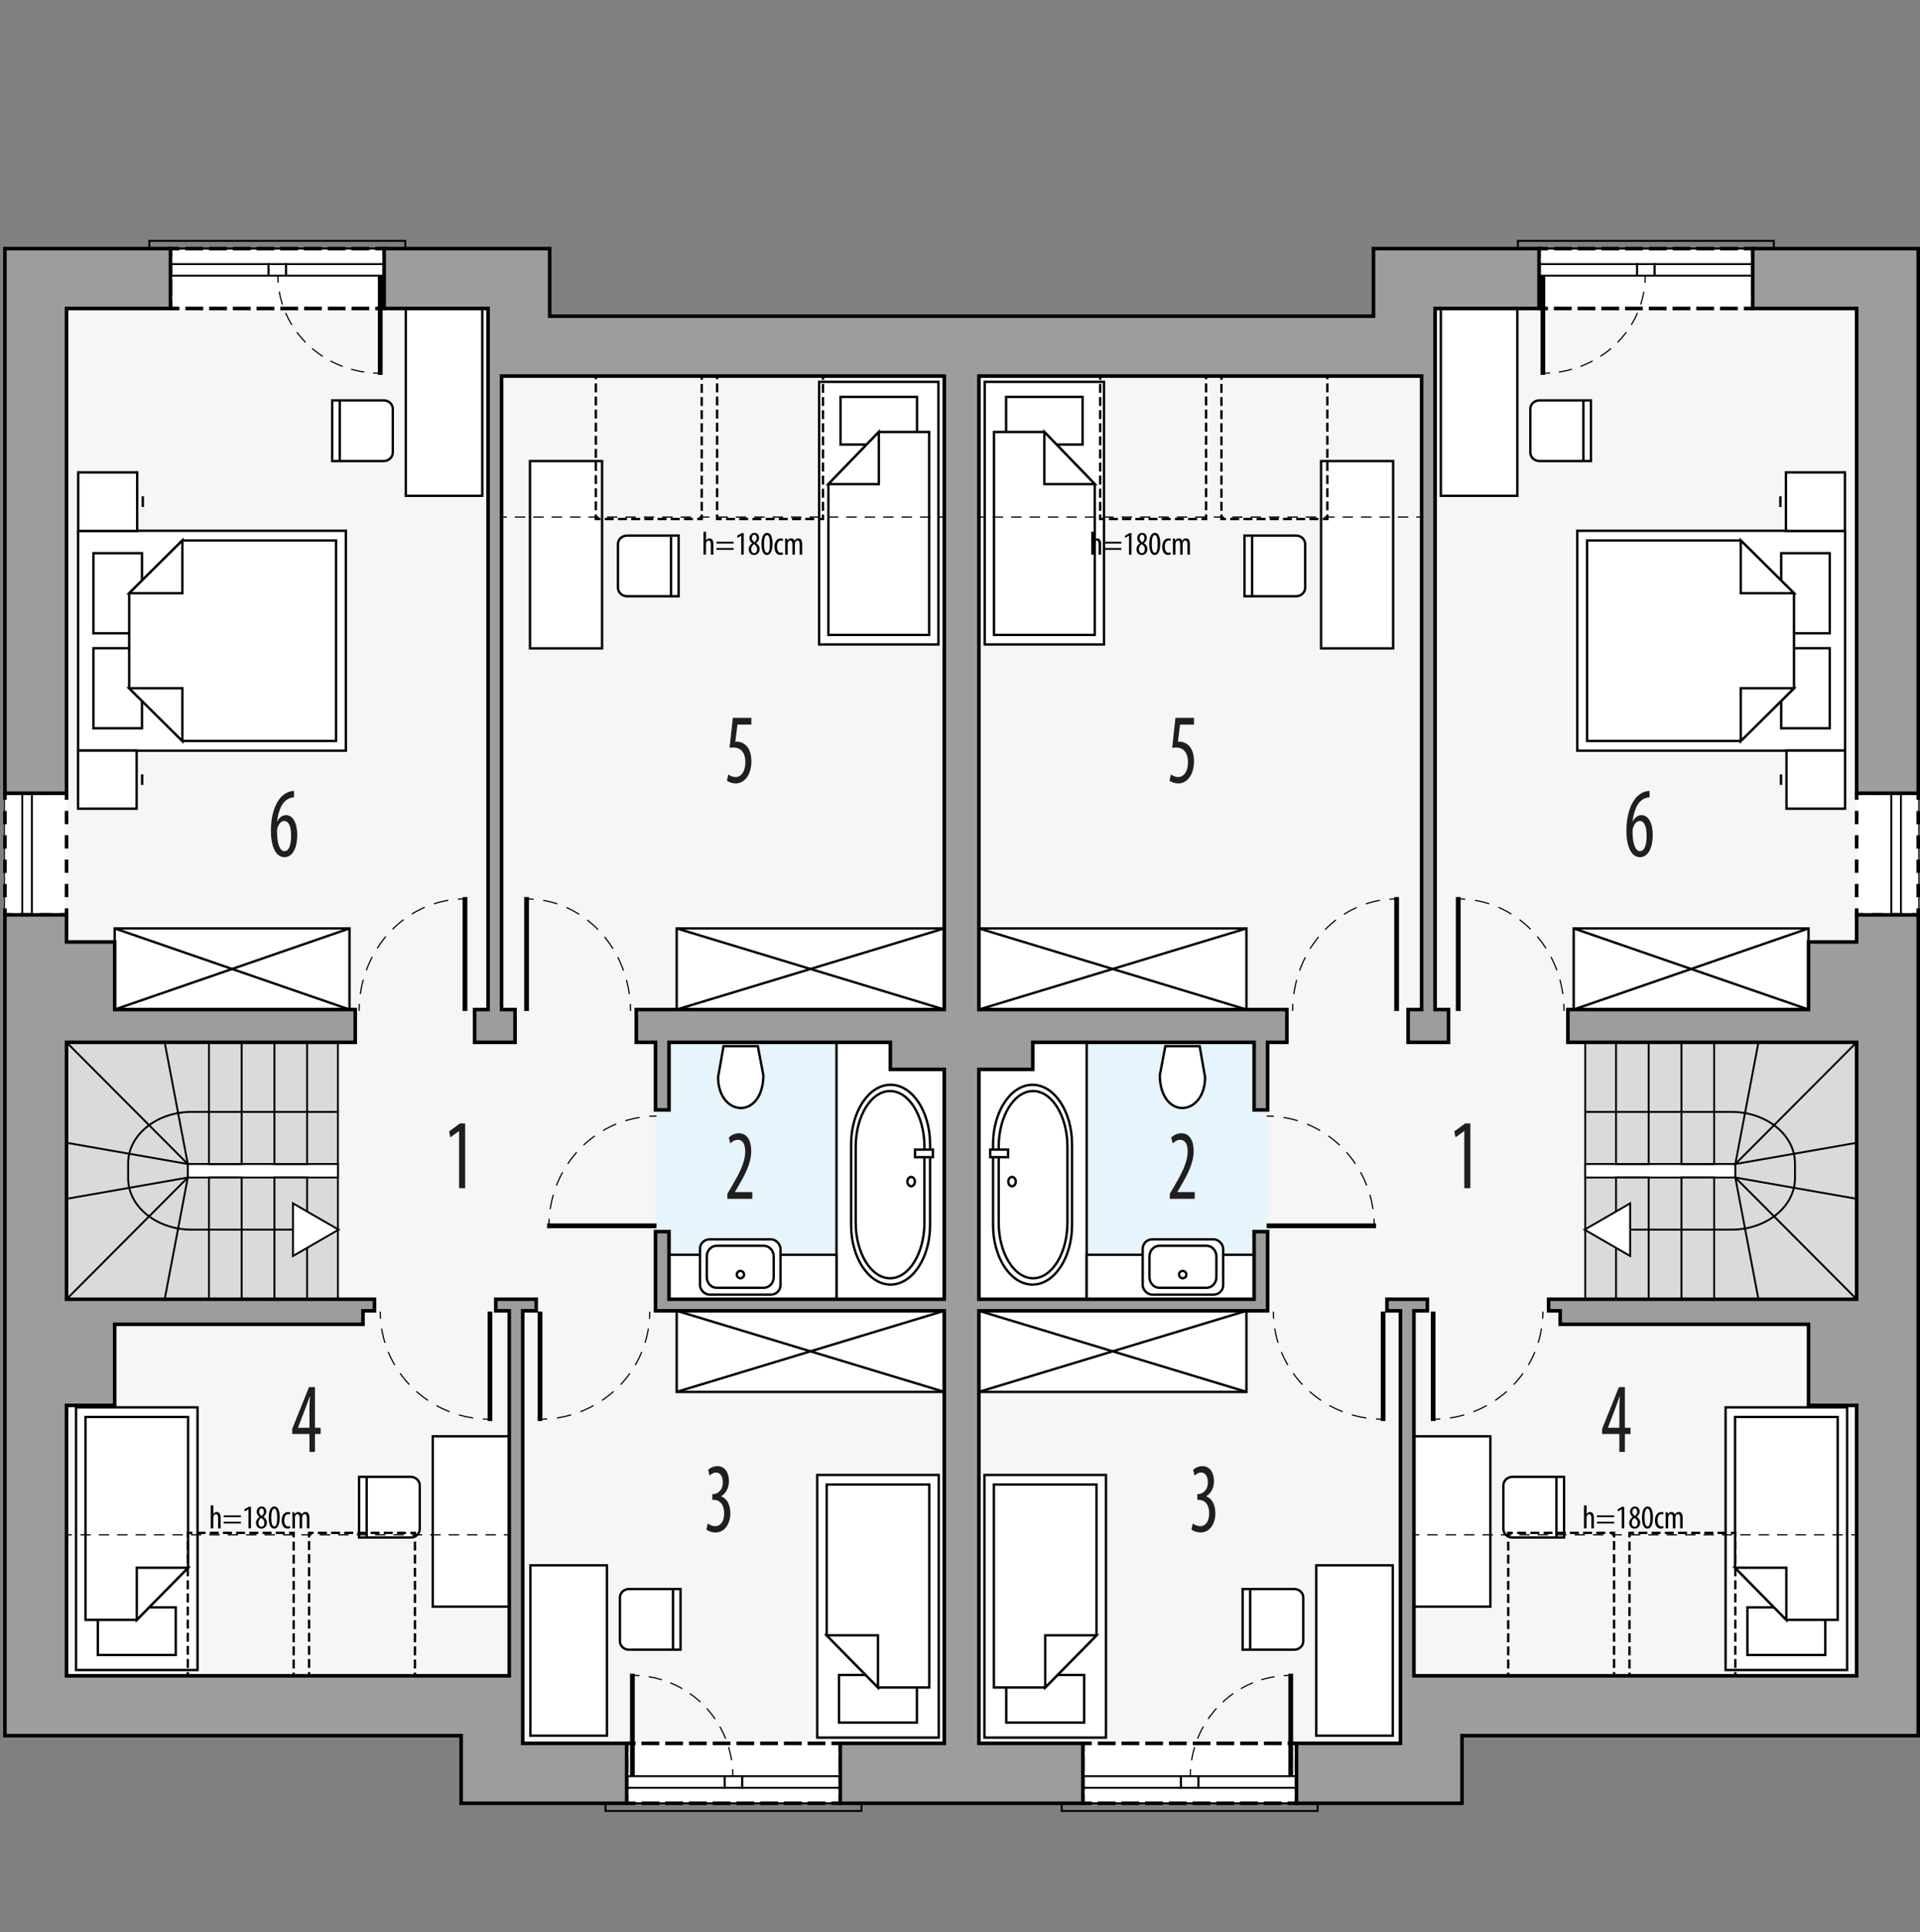 <?xml version="1.0" encoding="UTF-8"?><svg id="a" xmlns="http://www.w3.org/2000/svg" viewBox="0 0 404.55 407.02"><rect x="0" y="0" width="404.55" height="407.02" fill="#808080" stroke="none"/><polygon points="289.42 52.35 289.42 66.59 206.24 66.59 198.98 66.59 115.8 66.59 115.8 52.35 1.02 52.35 1.02 365.6 97.14 365.6 97.14 379.84 198.98 379.84 206.24 379.84 308.07 379.84 308.07 365.6 404.2 365.6 404.2 52.35 289.42 52.35" style="fill:#f6f6f6; stroke:#000; stroke-linecap:square; stroke-miterlimit:10; stroke-width:.4px;"/><rect x="35.92" y="52.37" width="45.02" height="12.61" style="fill:#fff; stroke-width:0px;"/><polyline points="80.94 63.48 80.94 64.98 79.44 64.98" style="fill:none; stroke:#000; stroke-linecap:square; stroke-miterlimit:10; stroke-width:.75px;"/><line x1="77.44" y1="64.98" x2="38.42" y2="64.98" style="fill:none; stroke:#000; stroke-dasharray:0 0 3 2; stroke-linecap:square; stroke-miterlimit:10; stroke-width:.75px;"/><polyline points="37.42 64.98 35.92 64.98 35.92 63.48" style="fill:none; stroke:#000; stroke-linecap:square; stroke-miterlimit:10; stroke-width:.75px;"/><line x1="35.92" y1="61.88" x2="35.92" y2="54.67" style="fill:none; stroke:#000; stroke-dasharray:0 0 2.4 1.6; stroke-linecap:square; stroke-miterlimit:10; stroke-width:.75px;"/><polyline points="35.92 53.87 35.92 52.37 37.42 52.37" style="fill:none; stroke:#000; stroke-linecap:square; stroke-miterlimit:10; stroke-width:.75px;"/><line x1="39.42" y1="52.37" x2="78.44" y2="52.37" style="fill:none; stroke:#000; stroke-dasharray:0 0 3 2; stroke-linecap:square; stroke-miterlimit:10; stroke-width:.75px;"/><polyline points="79.44 52.37 80.94 52.37 80.94 53.87" style="fill:none; stroke:#000; stroke-linecap:square; stroke-miterlimit:10; stroke-width:.75px;"/><line x1="80.94" y1="55.47" x2="80.94" y2="62.68" style="fill:none; stroke:#000; stroke-dasharray:0 0 2.4 1.6; stroke-linecap:square; stroke-miterlimit:10; stroke-width:.75px;"/><rect x="1.04" y="167.1" width="12.98" height="25.63" style="fill:#fff; stroke-width:0px;"/><polyline points="14.02 191.72 14.02 192.72 13.02 192.72" style="fill:none; stroke:#000; stroke-linecap:square; stroke-miterlimit:10; stroke-width:.75px;"/><line x1="10.49" y1="192.72" x2="3.31" y2="192.72" style="fill:none; stroke:#000; stroke-dasharray:0 0 1.69 2.53; stroke-linecap:square; stroke-miterlimit:10; stroke-width:.75px;"/><polyline points="2.04 192.72 1.04 192.72 1.04 191.72" style="fill:none; stroke:#000; stroke-linecap:square; stroke-miterlimit:10; stroke-width:.75px;"/><line x1="1.04" y1="188.64" x2="1.04" y2="169.64" style="fill:none; stroke:#000; stroke-dasharray:0 0 2.05 3.08; stroke-linecap:square; stroke-miterlimit:10; stroke-width:.75px;"/><polyline points="1.04 168.1 1.04 167.1 2.04 167.1" style="fill:none; stroke:#000; stroke-linecap:square; stroke-miterlimit:10; stroke-width:.75px;"/><line x1="4.57" y1="167.1" x2="11.75" y2="167.1" style="fill:none; stroke:#000; stroke-dasharray:0 0 1.69 2.53; stroke-linecap:square; stroke-miterlimit:10; stroke-width:.75px;"/><polyline points="13.02 167.1 14.02 167.1 14.02 168.1" style="fill:none; stroke:#000; stroke-linecap:square; stroke-miterlimit:10; stroke-width:.75px;"/><line x1="14.02" y1="171.18" x2="14.02" y2="190.18" style="fill:none; stroke:#000; stroke-dasharray:0 0 2.05 3.08; stroke-linecap:square; stroke-miterlimit:10; stroke-width:.75px;"/><rect x="132.04" y="367.24" width="45.02" height="12.61" style="fill:#fff; stroke-width:0px;"/><polyline points="177.05 378.36 177.05 379.86 175.55 379.86" style="fill:none; stroke:#000; stroke-linecap:square; stroke-miterlimit:10; stroke-width:.75px;"/><line x1="173.55" y1="379.86" x2="134.54" y2="379.86" style="fill:none; stroke:#000; stroke-dasharray:0 0 3 2; stroke-linecap:square; stroke-miterlimit:10; stroke-width:.75px;"/><polyline points="133.54 379.86 132.04 379.86 132.04 378.36" style="fill:none; stroke:#000; stroke-linecap:square; stroke-miterlimit:10; stroke-width:.75px;"/><line x1="132.04" y1="376.76" x2="132.04" y2="369.54" style="fill:none; stroke:#000; stroke-dasharray:0 0 2.4 1.6; stroke-linecap:square; stroke-miterlimit:10; stroke-width:.75px;"/><polyline points="132.04 368.74 132.04 367.24 133.54 367.24" style="fill:none; stroke:#000; stroke-linecap:square; stroke-miterlimit:10; stroke-width:.75px;"/><line x1="135.54" y1="367.24" x2="174.55" y2="367.24" style="fill:none; stroke:#000; stroke-dasharray:0 0 3 2; stroke-linecap:square; stroke-miterlimit:10; stroke-width:.75px;"/><polyline points="175.55 367.24 177.05 367.24 177.05 368.74" style="fill:none; stroke:#000; stroke-linecap:square; stroke-miterlimit:10; stroke-width:.75px;"/><line x1="177.05" y1="370.35" x2="177.05" y2="377.56" style="fill:none; stroke:#000; stroke-dasharray:0 0 2.4 1.6; stroke-linecap:square; stroke-miterlimit:10; stroke-width:.75px;"/><rect x="35.92" y="55.63" width="20.68" height="2.44" style="fill:none; stroke:#000; stroke-linecap:square; stroke-miterlimit:10; stroke-width:.4px;"/><rect x="60.25" y="55.63" width="20.68" height="2.44" style="fill:none; stroke:#000; stroke-linecap:square; stroke-miterlimit:10; stroke-width:.4px;"/><rect x="4.69" y="167.1" width="2.03" height="25.63" style="fill:none; stroke:#000; stroke-linecap:square; stroke-miterlimit:10; stroke-width:.4px;"/><rect x="132.04" y="374.16" width="20.68" height="2.44" style="fill:none; stroke:#000; stroke-linecap:square; stroke-miterlimit:10; stroke-width:.4px;"/><rect x="156.37" y="374.16" width="20.68" height="2.44" style="fill:none; stroke:#000; stroke-linecap:square; stroke-miterlimit:10; stroke-width:.4px;"/><rect x="31.46" y="50.74" width="53.94" height="1.63" style="fill:none; stroke:#000; stroke-linecap:square; stroke-miterlimit:10; stroke-width:.4px;"/><rect x="127.58" y="379.86" width="53.94" height="1.62" style="fill:none; stroke:#000; stroke-linecap:square; stroke-miterlimit:10; stroke-width:.4px;"/><rect x="14.02" y="219.57" width="57.18" height="54.11" style="fill:#dadada; stroke:#000; stroke-linecap:square; stroke-miterlimit:10; stroke-width:.4px;"/><rect x="39.57" y="245.2" width="31.63" height="2.85" style="fill:#fff; stroke:#000; stroke-linecap:square; stroke-miterlimit:10; stroke-width:.4px;"/><rect x="57.82" y="219.57" width="6.89" height="25.63" style="fill:#dadada; stroke:#000; stroke-linecap:square; stroke-miterlimit:10; stroke-width:.4px;"/><rect x="44.03" y="219.57" width="6.89" height="25.63" style="fill:#dadada; stroke:#000; stroke-linecap:square; stroke-miterlimit:10; stroke-width:.4px;"/><rect x="44.03" y="248.05" width="6.89" height="25.63" style="fill:#dadada; stroke:#000; stroke-linecap:square; stroke-miterlimit:10; stroke-width:.4px;"/><rect x="57.82" y="248.05" width="6.89" height="25.63" style="fill:#dadada; stroke:#000; stroke-linecap:square; stroke-miterlimit:10; stroke-width:.4px;"/><line x1="39.57" y1="248.05" x2="34.7" y2="273.68" style="fill:none; stroke:#000; stroke-linecap:square; stroke-miterlimit:10; stroke-width:.4px;"/><line x1="14.02" y1="273.68" x2="39.57" y2="248.05" style="fill:none; stroke:#000; stroke-linecap:square; stroke-miterlimit:10; stroke-width:.4px;"/><line x1="14.02" y1="252.53" x2="39.57" y2="248.05" style="fill:none; stroke:#000; stroke-linecap:square; stroke-miterlimit:10; stroke-width:.4px;"/><line x1="14.02" y1="240.73" x2="39.57" y2="245.2" style="fill:none; stroke:#000; stroke-linecap:square; stroke-miterlimit:10; stroke-width:.4px;"/><line x1="14.02" y1="219.57" x2="39.57" y2="245.2" style="fill:none; stroke:#000; stroke-linecap:square; stroke-miterlimit:10; stroke-width:.4px;"/><line x1="34.7" y1="219.57" x2="39.57" y2="245.2" style="fill:none; stroke:#000; stroke-linecap:square; stroke-miterlimit:10; stroke-width:.4px;"/><path d="M71.2,234.22h-30.8c-7.4,0-13.4,4.86-13.4,10.84v3.13c0,5.99,6,10.84,13.4,10.84h30.8" style="fill:none; stroke:#000; stroke-linecap:square; stroke-miterlimit:10; stroke-width:.4px;"/><polygon points="71.34 259.03 66.54 261.81 61.73 264.58 61.73 259.03 61.73 253.48 66.54 256.26 71.34 259.03" style="fill:#fff; stroke:#000; stroke-linecap:square; stroke-miterlimit:10; stroke-width:.4px;"/><rect x="138.12" y="219.57" width="60.84" height="54.11" style="fill:#e6f4fb; stroke-width:0px;"/><line x1="97.97" y1="212.97" x2="97.97" y2="188.96" style="fill:none; stroke:#000; stroke-miterlimit:22.93;"/><path d="M75.66,212.96c0-.5.02-1,.04-1.5" style="fill:none; stroke:#000; stroke-miterlimit:22.93; stroke-width:.25px;"/><path d="M75.92,209.4c1.5-10.48,9.51-18.7,19.52-19.89" style="fill:none; stroke:#000; stroke-dasharray:0 0 3.1 2.07; stroke-miterlimit:22.93; stroke-width:.25px;"/><path d="M96.47,189.41c.5-.03,1-.05,1.5-.05" style="fill:none; stroke:#000; stroke-miterlimit:22.93; stroke-width:.25px;"/><line x1="110.95" y1="212.97" x2="110.95" y2="188.96" style="fill:none; stroke:#000; stroke-miterlimit:22.93;"/><path d="M132.85,212.96c0-.5-.01-1-.04-1.5" style="fill:none; stroke:#000; stroke-miterlimit:22.93; stroke-width:.25px;"/><path d="M132.6,209.42c-1.46-10.47-9.31-18.69-19.13-19.91" style="fill:none; stroke:#000; stroke-dasharray:0 0 3.07 2.05; stroke-miterlimit:22.93; stroke-width:.25px;"/><path d="M112.45,189.42c-.5-.04-1-.05-1.5-.05" style="fill:none; stroke:#000; stroke-miterlimit:22.93; stroke-width:.25px;"/><line x1="80.12" y1="58.05" x2="80.12" y2="78.97" style="fill:none; stroke:#000; stroke-miterlimit:22.93;"/><path d="M58.55,58.06c0,.5.02,1,.06,1.5" style="fill:none; stroke:#000; stroke-miterlimit:22.93; stroke-width:.25px;"/><path d="M58.84,61.43c1.56,9,9.25,16.03,18.84,17.06" style="fill:none; stroke:#000; stroke-dasharray:0 0 2.82 1.88; stroke-miterlimit:22.93; stroke-width:.25px;"/><path d="M78.62,78.57c.5.03,1,.05,1.5.05" style="fill:none; stroke:#000; stroke-miterlimit:22.93; stroke-width:.25px;"/><line x1="133.25" y1="374.2" x2="133.25" y2="352.56" style="fill:none; stroke:#000; stroke-miterlimit:22.93;"/><path d="M154.41,374.19c0-.5-.02-1-.05-1.5" style="fill:none; stroke:#000; stroke-miterlimit:22.93; stroke-width:.25px;"/><path d="M154.15,370.81c-1.49-9.35-9.03-16.66-18.45-17.75" style="fill:none; stroke:#000; stroke-dasharray:0 0 2.84 1.89; stroke-miterlimit:22.93; stroke-width:.25px;"/><path d="M134.75,352.98c-.5-.03-1-.05-1.5-.05" style="fill:none; stroke:#000; stroke-miterlimit:22.93; stroke-width:.25px;"/><line x1="138.32" y1="258.22" x2="115.27" y2="258.22" style="fill:none; stroke:#000; stroke-miterlimit:22.93;"/><path d="M138.31,235.1c-.5,0-1,.02-1.5.05" style="fill:none; stroke:#000; stroke-miterlimit:22.93; stroke-width:.25px;"/><path d="M134.77,235.39c-10.03,1.61-17.87,9.93-18.97,20.31" style="fill:none; stroke:#000; stroke-dasharray:0 0 3.09 2.06; stroke-miterlimit:22.93; stroke-width:.25px;"/><path d="M115.71,256.72c-.03.5-.05,1-.05,1.5" style="fill:none; stroke:#000; stroke-miterlimit:22.93; stroke-width:.25px;"/><line x1="103.24" y1="276.29" x2="103.24" y2="299.34" style="fill:none; stroke:#000; stroke-miterlimit:22.93;"/><path d="M80.13,276.3c0,.5.02,1,.05,1.5" style="fill:none; stroke:#000; stroke-miterlimit:22.93; stroke-width:.25px;"/><path d="M80.41,279.85c1.61,10.03,9.93,17.87,20.3,18.98" style="fill:none; stroke:#000; stroke-dasharray:0 0 3.09 2.06; stroke-miterlimit:22.93; stroke-width:.25px;"/><path d="M101.74,298.91c.5.03,1,.05,1.5.05" style="fill:none; stroke:#000; stroke-miterlimit:22.93; stroke-width:.25px;"/><line x1="113.79" y1="276.29" x2="113.79" y2="299.34" style="fill:none; stroke:#000; stroke-miterlimit:22.93;"/><path d="M136.9,276.3c0,.5-.02,1-.05,1.5" style="fill:none; stroke:#000; stroke-miterlimit:22.93; stroke-width:.25px;"/><path d="M136.62,279.85c-1.61,10.03-9.93,17.87-20.3,18.98" style="fill:none; stroke:#000; stroke-dasharray:0 0 3.09 2.06; stroke-miterlimit:22.93; stroke-width:.25px;"/><path d="M115.29,298.91c-.5.03-1,.05-1.5.05" style="fill:none; stroke:#000; stroke-miterlimit:22.93; stroke-width:.25px;"/><rect x="24.16" y="195.57" width="49.48" height="17.09" style="fill:#fff; stroke:#000; stroke-miterlimit:22.93; stroke-width:.5px;"/><line x1="24.16" y1="195.57" x2="73.64" y2="212.66" style="fill:#fff; stroke:#000; stroke-miterlimit:22.93; stroke-width:.5px;"/><line x1="73.64" y1="195.57" x2="24.16" y2="212.66" style="fill:#fff; stroke:#000; stroke-miterlimit:22.93; stroke-width:.5px;"/><rect x="142.58" y="195.57" width="56.37" height="17.09" style="fill:#fff; stroke:#000; stroke-miterlimit:22.93; stroke-width:.5px;"/><line x1="142.58" y1="195.57" x2="198.96" y2="212.66" style="fill:#fff; stroke:#000; stroke-miterlimit:22.93; stroke-width:.5px;"/><line x1="198.96" y1="195.57" x2="142.58" y2="212.66" style="fill:#fff; stroke:#000; stroke-miterlimit:22.93; stroke-width:.5px;"/><rect x="142.58" y="276.12" width="56.37" height="17.09" style="fill:#fff; stroke:#000; stroke-miterlimit:22.93; stroke-width:.5px;"/><line x1="142.58" y1="276.12" x2="198.96" y2="293.2" style="fill:#fff; stroke:#000; stroke-miterlimit:22.93; stroke-width:.5px;"/><line x1="198.96" y1="276.12" x2="142.58" y2="293.2" style="fill:#fff; stroke:#000; stroke-miterlimit:22.93; stroke-width:.5px;"/><rect x="16.02" y="296.46" width="25.6" height="55.33" style="fill:#fff; stroke:#000; stroke-miterlimit:22.93; stroke-width:.5px;"/><rect x="20.61" y="338.59" width="16.42" height="10.03" style="fill:#fff; stroke:#000; stroke-miterlimit:22.93; stroke-width:.5px;"/><polygon points="39.63 330.24 28.82 341.23 18.01 341.23 18.01 298.48 39.63 298.48 39.63 330.24" style="fill:#fff; fill-rule:evenodd; stroke:#000; stroke-miterlimit:22.93; stroke-width:.5px;"/><polygon points="39.64 330.24 28.82 330.24 28.82 341.23 39.64 330.24" style="fill:#fff; fill-rule:evenodd; stroke:#000; stroke-miterlimit:22.93; stroke-width:.5px;"/><rect x="172.19" y="310.7" width="25.6" height="55.33" style="fill:#fff; stroke:#000; stroke-miterlimit:22.93; stroke-width:.5px;"/><rect x="176.78" y="352.83" width="16.42" height="10.03" style="fill:#fff; stroke:#000; stroke-miterlimit:22.93; stroke-width:.5px;"/><polygon points="174.18 344.48 184.99 355.47 195.8 355.47 195.8 312.72 174.18 312.72 174.18 344.48" style="fill:#fff; fill-rule:evenodd; stroke:#000; stroke-miterlimit:22.93; stroke-width:.5px;"/><polygon points="174.17 344.48 184.99 344.48 184.99 355.47 174.17 344.48" style="fill:#fff; fill-rule:evenodd; stroke:#000; stroke-miterlimit:22.93; stroke-width:.5px;"/><rect x="172.59" y="80.44" width="25.14" height="55.32" style="fill:#fff; stroke:#000; stroke-miterlimit:22.93; stroke-width:.5px;"/><rect x="177.1" y="83.61" width="16.12" height="10.04" style="fill:#fff; stroke:#000; stroke-miterlimit:22.93; stroke-width:.5px;"/><polygon points="174.55 101.98 185.17 90.99 195.78 90.99 195.78 133.75 174.55 133.75 174.55 101.98" style="fill:#fff; fill-rule:evenodd; stroke:#000; stroke-miterlimit:22.93; stroke-width:.5px;"/><polygon points="174.54 101.98 185.17 101.98 185.17 90.99 174.54 101.98" style="fill:#fff; fill-rule:evenodd; stroke:#000; stroke-miterlimit:22.93; stroke-width:.5px;"/><path d="M130.21,123.83v-9.24c0-.97.86-1.77,1.92-1.77h10.86v12.78h-10.86c-1.05,0-1.92-.8-1.92-1.77Z" style="fill:#fff; fill-rule:evenodd; stroke:#000; stroke-miterlimit:22.93; stroke-width:.5px;"/><line x1="141.39" y1="125.77" x2="141.39" y2="112.99" style="fill:#fff; stroke:#000; stroke-miterlimit:22.93; stroke-width:.5px;"/><rect x="111.67" y="97.12" width="15.19" height="39.46" style="fill:#fff; stroke:#000; stroke-miterlimit:22.93; stroke-width:.5px;"/><path d="M82.76,86.11v9.24c0,.97-.86,1.77-1.91,1.77h-10.86v-12.78h10.86c1.05,0,1.91.8,1.91,1.77Z" style="fill:#fff; fill-rule:evenodd; stroke:#000; stroke-miterlimit:22.93; stroke-width:.5px;"/><line x1="71.58" y1="84.18" x2="71.58" y2="96.96" style="fill:#fff; stroke:#000; stroke-miterlimit:22.93; stroke-width:.5px;"/><rect x="85.5" y="64.98" width="16.12" height="39.46" style="fill:#fff; stroke:#000; stroke-miterlimit:22.93; stroke-width:.5px;"/><path d="M88.44,312.87v9.24c0,.97-.86,1.77-1.92,1.77h-10.86v-12.78h10.86c1.05,0,1.92.8,1.92,1.77Z" style="fill:#fff; fill-rule:evenodd; stroke:#000; stroke-miterlimit:22.93; stroke-width:.5px;"/><line x1="77.26" y1="310.94" x2="77.26" y2="323.72" style="fill:#fff; stroke:#000; stroke-miterlimit:22.93; stroke-width:.5px;"/><rect x="91.18" y="302.56" width="16.11" height="35.88" style="fill:#fff; stroke:#000; stroke-miterlimit:22.93; stroke-width:.5px;"/><path d="M130.62,345.74v-9.24c0-.97.86-1.77,1.91-1.77h10.86v12.78h-10.86c-1.05,0-1.91-.8-1.91-1.77Z" style="fill:#fff; fill-rule:evenodd; stroke:#000; stroke-miterlimit:22.93; stroke-width:.5px;"/><line x1="141.8" y1="347.68" x2="141.8" y2="334.9" style="fill:#fff; stroke:#000; stroke-miterlimit:22.93; stroke-width:.5px;"/><rect x="111.76" y="329.74" width="16.12" height="35.88" style="fill:#fff; stroke:#000; stroke-miterlimit:22.93; stroke-width:.5px;"/><polygon points="16.46 111.81 16.46 131.83 16.46 138.11 16.46 158.13 72.87 158.13 72.87 138.11 72.87 131.83 72.87 111.81 16.46 111.81" style="fill:#fff; fill-rule:evenodd; stroke:#000; stroke-miterlimit:22.93; stroke-width:.5px;"/><rect x="19.69" y="136.55" width="10.23" height="16.86" style="fill:#fff; stroke:#000; stroke-miterlimit:22.93; stroke-width:.5px;"/><rect x="19.69" y="116.53" width="10.23" height="16.87" style="fill:#fff; stroke:#000; stroke-miterlimit:22.93; stroke-width:.5px;"/><polygon points="38.42 156.09 27.22 144.98 27.22 133.87 27.22 133.87 27.22 124.96 38.42 113.85 70.81 113.85 70.81 133.87 70.81 136.07 70.81 156.09 38.42 156.09" style="fill:#fff; fill-rule:evenodd; stroke:#000; stroke-miterlimit:22.93; stroke-width:.5px;"/><polygon points="38.42 156.1 38.42 144.98 27.22 144.98 38.42 156.1" style="fill:#fff; fill-rule:evenodd; stroke:#000; stroke-miterlimit:22.93; stroke-width:.5px;"/><polygon points="38.42 113.84 38.42 124.96 27.22 124.96 38.42 113.84" style="fill:#fff; fill-rule:evenodd; stroke:#000; stroke-miterlimit:22.93; stroke-width:.5px;"/><rect x="16.48" y="99.51" width="12.43" height="12.33" style="fill:#fff; stroke:#000; stroke-miterlimit:22.93; stroke-width:.5px;"/><line x1="30.09" y1="106.8" x2="30.09" y2="104.55" style="fill:#fff; stroke:#000; stroke-miterlimit:22.93; stroke-width:.5px;"/><rect x="16.45" y="158.11" width="12.34" height="12.24" style="fill:#fff; stroke:#000; stroke-miterlimit:22.93; stroke-width:.5px;"/><line x1="29.95" y1="165.34" x2="29.95" y2="163.12" style="fill:#fff; stroke:#000; stroke-miterlimit:22.93; stroke-width:.5px;"/><path d="M192.77,245.99c0-.62-.36-1.12-.79-1.12s-.79.5-.79,1.12.36,1.11.79,1.11.79-.5.79-1.11Z" style="fill:#fff; fill-rule:evenodd; stroke:#000; stroke-miterlimit:22.93; stroke-width:.5px;"/><rect x="192.8" y="238.35" width="3.77" height="1.8" style="fill:#fff; stroke:#000; stroke-miterlimit:22.93; stroke-width:.5px;"/><rect x="176.25" y="219.65" width="22.71" height="54.03" style="fill:#fff; stroke:#000; stroke-miterlimit:22.93; stroke-width:.5px;"/><path d="M179.33,258.08v-17.05c0-6.89,3.75-12.52,8.32-12.52h0c4.58,0,8.32,5.63,8.32,12.52v17.05c0,6.89-3.75,12.52-8.32,12.52h0c-4.58,0-8.32-5.63-8.32-12.52Z" style="fill:#fff; fill-rule:evenodd; stroke:#000; stroke-miterlimit:22.93; stroke-width:.5px;"/><path d="M180.3,257.54v-15.98c0-6.45,3.26-11.73,7.24-11.73h0c3.98,0,7.24,5.28,7.24,11.73v15.98c0,6.45-3.26,11.73-7.24,11.73h0c-3.98,0-7.24-5.28-7.24-11.73Z" style="fill:#fff; fill-rule:evenodd; stroke:#000; stroke-miterlimit:22.93; stroke-width:.5px;"/><path d="M192.77,248.9c0-.54-.36-.98-.79-.98s-.79.44-.79.98.36.98.79.98.79-.44.79-.98Z" style="fill:#fff; fill-rule:evenodd; stroke:#000; stroke-miterlimit:22.93; stroke-width:.5px;"/><rect x="192.8" y="242.17" width="3.77" height="1.59" style="fill:#fff; stroke:#000; stroke-miterlimit:22.93; stroke-width:.5px;"/><path d="M160.85,226.55l-1.17-6.17h-7.23l-1.15,6.56c.09,8.36,9.4,9,9.55-.39Z" style="fill:#fff; fill-rule:evenodd; stroke:#000; stroke-miterlimit:22.93; stroke-width:.5px;"/><rect x="140.96" y="264.32" width="35.29" height="9.36" style="fill:#fff; stroke:#000; stroke-miterlimit:22.93; stroke-width:.5px;"/><rect x="147.49" y="261.07" width="16.96" height="11.64" rx="2" ry="2" style="fill:#fff; stroke:#000; stroke-miterlimit:22.93; stroke-width:.5px;"/><path d="M163.02,264.67c0-1.24-.93-2.24-2.07-2.24h-9.96c-1.14,0-2.07,1-2.07,2.24v4.36c0,1.23.93,2.24,2.07,2.24h9.96c1.14,0,2.07-1,2.07-2.24v-4.36Z" style="fill:#fff; fill-rule:evenodd; stroke:#000; stroke-miterlimit:22.93; stroke-width:.5px;"/><path d="M156.78,268.49c0-.43-.35-.77-.77-.77s-.77.35-.77.77.35.78.77.78.77-.35.77-.78Z" style="fill:#fff; fill-rule:evenodd; stroke:#000; stroke-miterlimit:22.93; stroke-width:.5px;"/><rect x="56.6" y="55.63" width="3.65" height="2.44" style="fill:none; stroke:#000; stroke-linecap:square; stroke-miterlimit:10; stroke-width:.4px;"/><rect x="152.72" y="374.16" width="3.65" height="2.44" style="fill:none; stroke:#000; stroke-linecap:square; stroke-miterlimit:10; stroke-width:.4px;"/><path d="M149.12,320.92c.34.25.92.57,1.58.57,1.13,0,1.88-1.03,1.88-2.73,0-1.78-.89-2.81-2.2-2.81h-.3v-1.22h.25c.77-.02,1.97-.76,1.97-2.44,0-1.36-.59-2.1-1.44-2.1-.54,0-1.01.34-1.36.65l-.29-1.22c.4-.4,1.14-.78,1.96-.78,1.55,0,2.42,1.39,2.42,3.15,0,1.36-.57,2.56-1.63,3.19v.04c.97.34,1.92,1.43,1.92,3.57s-1.14,4.03-3.12,4.03c-.71,0-1.48-.25-1.92-.63l.29-1.28Z" style="fill:#221e20; stroke-width:0px;"/><path d="M158.32,152.64h-2.94l-.45,3.63c.13-.04.25-.04.4-.04.59,0,1.5.31,2.08,1.03.57.71.91,1.72.91,3.11,0,2.71-1.36,4.66-3.31,4.66-.66,0-1.41-.23-1.85-.59l.29-1.3c.34.25.92.55,1.53.55,1.11,0,2.07-1.07,2.07-3.15s-1.06-3.07-2.47-3.07c-.4,0-.66.02-.86.06l.69-6.32h3.91v1.43Z" style="fill:#221e20; stroke-width:0px;"/><path d="M61.96,167.95c-.22.02-.45.06-.77.15-1.81.55-2.54,2.81-2.81,4.91h.05c.42-.78,1.02-1.3,1.85-1.3,1.39,0,2.35,1.6,2.35,4.2s-.94,4.66-2.69,4.66c-1.9,0-2.86-2.41-2.86-5.54,0-2.65.55-4.7,1.41-6.15.66-1.15,1.7-1.91,2.64-2.16.35-.08.64-.1.82-.13v1.36ZM61.34,176.03c0-2.06-.57-3.09-1.46-3.09-.54,0-1.09.46-1.41,1.47-.05.15-.1.42-.1.82.02,2.79.71,4.07,1.58,4.07.74,0,1.39-.9,1.39-3.28Z" style="fill:#221e20; stroke-width:0px;"/><path d="M96.72,238.28h-.03l-1.81,1.3-.25-1.26,2.3-1.68h1.08v13.65h-1.28v-12.01Z" style="fill:#221e20; stroke-width:0px;"/><path d="M65.2,305.84v-3.76h-3.63v-1.09l3.54-8.8h1.26v8.57h1.19v1.32h-1.19v3.76h-1.18ZM65.2,300.76v-3.86c0-.94.05-1.78.1-2.69h-.07c-.37,1.09-.61,1.74-.92,2.58l-1.51,3.93v.04h2.4Z" style="fill:#221e20; stroke-width:0px;"/><path d="M153.26,252.53v-1.05l.92-1.57c1.29-2.25,2.84-4.81,2.84-7.37,0-1.51-.54-2.44-1.56-2.44-.79,0-1.29.52-1.58.76l-.32-1.22c.39-.4,1.14-.92,2.13-.92,1.81,0,2.6,1.68,2.6,3.74,0,2.56-1.34,5.04-2.69,7.35l-.74,1.26v.04h3.65v1.43h-5.26Z" style="fill:#221e20; stroke-width:0px;"/><polyline points="147.86 108.62 147.86 109.33 147.15 109.33" style="fill:none; stroke:#000; stroke-linecap:square; stroke-miterlimit:10; stroke-width:.5px;"/><line x1="145.75" y1="109.33" x2="126.95" y2="109.33" style="fill:none; stroke:#000; stroke-dasharray:0 0 1.39 1.39; stroke-linecap:square; stroke-miterlimit:10; stroke-width:.5px;"/><polyline points="126.26 109.33 125.55 109.33 125.55 108.62" style="fill:none; stroke:#000; stroke-linecap:square; stroke-miterlimit:10; stroke-width:.5px;"/><line x1="125.55" y1="107.24" x2="125.55" y2="74.92" style="fill:none; stroke:#000; stroke-dasharray:0 0 1.38 1.38; stroke-linecap:square; stroke-miterlimit:10; stroke-width:.5px;"/><polyline points="125.55 74.23 125.55 73.53 126.26 73.53" style="fill:none; stroke:#000; stroke-linecap:square; stroke-miterlimit:10; stroke-width:.5px;"/><line x1="127.65" y1="73.53" x2="146.45" y2="73.53" style="fill:none; stroke:#000; stroke-dasharray:0 0 1.39 1.39; stroke-linecap:square; stroke-miterlimit:10; stroke-width:.5px;"/><polyline points="147.15 73.53 147.86 73.53 147.86 74.23" style="fill:none; stroke:#000; stroke-linecap:square; stroke-miterlimit:10; stroke-width:.5px;"/><line x1="147.86" y1="75.61" x2="147.86" y2="107.93" style="fill:none; stroke:#000; stroke-dasharray:0 0 1.38 1.38; stroke-linecap:square; stroke-miterlimit:10; stroke-width:.5px;"/><polyline points="173.41 108.62 173.41 109.33 172.7 109.33" style="fill:none; stroke:#000; stroke-linecap:square; stroke-miterlimit:10; stroke-width:.5px;"/><line x1="171.3" y1="109.33" x2="152.5" y2="109.33" style="fill:none; stroke:#000; stroke-dasharray:0 0 1.39 1.39; stroke-linecap:square; stroke-miterlimit:10; stroke-width:.5px;"/><polyline points="151.81 109.33 151.1 109.33 151.1 108.62" style="fill:none; stroke:#000; stroke-linecap:square; stroke-miterlimit:10; stroke-width:.5px;"/><line x1="151.1" y1="107.24" x2="151.1" y2="74.92" style="fill:none; stroke:#000; stroke-dasharray:0 0 1.38 1.38; stroke-linecap:square; stroke-miterlimit:10; stroke-width:.5px;"/><polyline points="151.1 74.23 151.1 73.53 151.81 73.53" style="fill:none; stroke:#000; stroke-linecap:square; stroke-miterlimit:10; stroke-width:.5px;"/><line x1="153.2" y1="73.53" x2="172" y2="73.53" style="fill:none; stroke:#000; stroke-dasharray:0 0 1.39 1.39; stroke-linecap:square; stroke-miterlimit:10; stroke-width:.5px;"/><polyline points="172.7 73.53 173.41 73.53 173.41 74.23" style="fill:none; stroke:#000; stroke-linecap:square; stroke-miterlimit:10; stroke-width:.5px;"/><line x1="173.41" y1="75.61" x2="173.41" y2="107.93" style="fill:none; stroke:#000; stroke-dasharray:0 0 1.38 1.38; stroke-linecap:square; stroke-miterlimit:10; stroke-width:.5px;"/><line x1="105.68" y1="108.92" x2="106.67" y2="108.92" style="fill:none; stroke:#000; stroke-linecap:square; stroke-miterlimit:10; stroke-width:.25px;"/><line x1="108.61" y1="108.92" x2="196.99" y2="108.92" style="fill:none; stroke:#000; stroke-dasharray:0 0 1.94 1.94; stroke-linecap:square; stroke-miterlimit:10; stroke-width:.25px;"/><line x1="197.96" y1="108.92" x2="198.96" y2="108.92" style="fill:none; stroke:#000; stroke-linecap:square; stroke-miterlimit:10; stroke-width:.25px;"/><polyline points="65.12 323.61 65.12 322.9 65.83 322.9" style="fill:none; stroke:#000; stroke-linecap:square; stroke-miterlimit:10; stroke-width:.5px;"/><line x1="67.22" y1="322.9" x2="86.02" y2="322.9" style="fill:none; stroke:#000; stroke-dasharray:0 0 1.39 1.39; stroke-linecap:square; stroke-miterlimit:10; stroke-width:.5px;"/><polyline points="86.72 322.9 87.43 322.9 87.43 323.61" style="fill:none; stroke:#000; stroke-linecap:square; stroke-miterlimit:10; stroke-width:.5px;"/><line x1="87.43" y1="324.99" x2="87.43" y2="357.3" style="fill:none; stroke:#000; stroke-dasharray:0 0 1.38 1.38; stroke-linecap:square; stroke-miterlimit:10; stroke-width:.5px;"/><polyline points="87.43 357.99 87.43 358.7 86.72 358.7" style="fill:none; stroke:#000; stroke-linecap:square; stroke-miterlimit:10; stroke-width:.5px;"/><line x1="85.32" y1="358.7" x2="66.53" y2="358.7" style="fill:none; stroke:#000; stroke-dasharray:0 0 1.39 1.39; stroke-linecap:square; stroke-miterlimit:10; stroke-width:.5px;"/><polyline points="65.83 358.7 65.12 358.7 65.12 357.99" style="fill:none; stroke:#000; stroke-linecap:square; stroke-miterlimit:10; stroke-width:.5px;"/><line x1="65.12" y1="356.62" x2="65.12" y2="324.3" style="fill:none; stroke:#000; stroke-dasharray:0 0 1.38 1.38; stroke-linecap:square; stroke-miterlimit:10; stroke-width:.5px;"/><polyline points="39.57 323.61 39.57 322.9 40.28 322.9" style="fill:none; stroke:#000; stroke-linecap:square; stroke-miterlimit:10; stroke-width:.5px;"/><line x1="41.67" y1="322.9" x2="60.47" y2="322.9" style="fill:none; stroke:#000; stroke-dasharray:0 0 1.39 1.39; stroke-linecap:square; stroke-miterlimit:10; stroke-width:.5px;"/><polyline points="61.17 322.9 61.87 322.9 61.87 323.61" style="fill:none; stroke:#000; stroke-linecap:square; stroke-miterlimit:10; stroke-width:.5px;"/><line x1="61.87" y1="324.99" x2="61.87" y2="357.3" style="fill:none; stroke:#000; stroke-dasharray:0 0 1.38 1.38; stroke-linecap:square; stroke-miterlimit:10; stroke-width:.5px;"/><polyline points="61.87 357.99 61.87 358.7 61.17 358.7" style="fill:none; stroke:#000; stroke-linecap:square; stroke-miterlimit:10; stroke-width:.5px;"/><line x1="59.77" y1="358.7" x2="40.98" y2="358.7" style="fill:none; stroke:#000; stroke-dasharray:0 0 1.39 1.39; stroke-linecap:square; stroke-miterlimit:10; stroke-width:.5px;"/><polyline points="40.28 358.7 39.57 358.7 39.57 357.99" style="fill:none; stroke:#000; stroke-linecap:square; stroke-miterlimit:10; stroke-width:.5px;"/><line x1="39.57" y1="356.62" x2="39.57" y2="324.3" style="fill:none; stroke:#000; stroke-dasharray:0 0 1.38 1.38; stroke-linecap:square; stroke-miterlimit:10; stroke-width:.5px;"/><line x1="107.3" y1="323.31" x2="106.3" y2="323.31" style="fill:none; stroke:#000; stroke-linecap:square; stroke-miterlimit:10; stroke-width:.25px;"/><line x1="104.36" y1="323.31" x2="15.98" y2="323.31" style="fill:none; stroke:#000; stroke-dasharray:0 0 1.94 1.94; stroke-linecap:square; stroke-miterlimit:10; stroke-width:.25px;"/><line x1="15.01" y1="323.31" x2="14.02" y2="323.31" style="fill:none; stroke:#000; stroke-linecap:square; stroke-miterlimit:10; stroke-width:.25px;"/><path d="M44.41,317.11h.54v1.82h.01c.07-.12.17-.22.28-.29.13-.08.26-.13.46-.13.43,0,.79.34.79,1.2v2.25h-.54v-2.19c0-.41-.09-.81-.46-.81-.25,0-.44.18-.53.54-.01.08-.02.17-.02.26v2.19h-.54v-4.85Z" style="fill:#010100; stroke-width:0px;"/><path d="M47.14,319.6v-.38h3.61v.38h-3.61ZM47.14,320.93v-.38h3.61v.38h-3.61Z" style="fill:#010100; stroke-width:0px;"/><path d="M52.35,317.95h-.01l-.76.43-.11-.42.96-.56h.45v4.55h-.53v-4.01Z" style="fill:#010100; stroke-width:0px;"/><path d="M53.93,320.84c0-.64.38-1.04.75-1.3h0c-.38-.27-.59-.67-.59-1.06,0-.7.5-1.13,1.06-1.13.65,0,.97.55.97,1.07,0,.4-.19.78-.61,1.07v.02c.42.28.73.69.73,1.24,0,.71-.47,1.26-1.17,1.26-.76,0-1.13-.6-1.13-1.17ZM55.7,320.79c0-.53-.3-.82-.65-1.05-.36.22-.59.62-.59,1.02,0,.51.23.86.62.86.34,0,.62-.26.62-.83ZM54.59,318.45c0,.46.28.69.56.88.27-.2.46-.5.46-.84,0-.44-.18-.74-.51-.74-.3,0-.5.29-.5.7Z" style="fill:#010100; stroke-width:0px;"/><path d="M58.93,319.67c0,1.66-.53,2.34-1.18,2.34-.71,0-1.13-.84-1.13-2.33s.46-2.34,1.2-2.34,1.12.88,1.12,2.33ZM57.16,319.68c0,1.1.19,1.87.64,1.87s.6-.78.6-1.87-.17-1.87-.61-1.87-.63.78-.63,1.87Z" style="fill:#010100; stroke-width:0px;"/><path d="M61.15,321.87c-.12.07-.32.13-.56.13-.74,0-1.24-.6-1.24-1.72,0-.97.49-1.77,1.34-1.77.18,0,.38.05.48.1l-.1.44c-.07-.04-.21-.09-.39-.09-.54,0-.78.64-.78,1.31,0,.79.3,1.27.8,1.27.15,0,.27-.04.39-.09l.07.41Z" style="fill:#010100; stroke-width:0px;"/><path d="M61.61,319.44c0-.4-.02-.6-.03-.88h.47l.03.42h.01c.15-.27.41-.48.76-.48.31,0,.58.15.71.52h.01c.09-.17.21-.3.34-.39.13-.09.29-.13.47-.13.46,0,.81.34.81,1.2v2.25h-.53v-2.12c0-.44-.06-.87-.48-.87-.22,0-.42.19-.5.5-.01.09-.02.2-.02.31v2.18h-.53v-2.22c0-.38-.07-.77-.47-.77-.22,0-.44.19-.5.55-.01.09-.02.19-.02.29v2.15h-.53v-2.51Z" style="fill:#010100; stroke-width:0px;"/><path d="M148.23,112.01h.54v1.82h.01c.07-.12.17-.22.28-.29.13-.08.26-.13.46-.13.43,0,.79.34.79,1.2v2.25h-.54v-2.19c0-.41-.09-.81-.46-.81-.25,0-.44.18-.53.54-.01.08-.02.17-.02.26v2.19h-.54v-4.85Z" style="fill:#010100; stroke-width:0px;"/><path d="M150.97,114.5v-.38h3.61v.38h-3.61ZM150.97,115.82v-.38h3.61v.38h-3.61Z" style="fill:#010100; stroke-width:0px;"/><path d="M156.18,112.85h-.01l-.76.43-.11-.42.96-.56h.45v4.55h-.53v-4.01Z" style="fill:#010100; stroke-width:0px;"/><path d="M157.75,115.74c0-.64.38-1.04.75-1.3h0c-.38-.27-.59-.67-.59-1.06,0-.7.5-1.13,1.06-1.13.65,0,.97.55.97,1.07,0,.4-.19.78-.61,1.07v.02c.42.28.73.69.73,1.24,0,.71-.47,1.26-1.17,1.26-.76,0-1.13-.6-1.13-1.17ZM159.52,115.68c0-.53-.3-.82-.65-1.05-.36.22-.59.62-.59,1.02,0,.51.23.86.62.86.34,0,.62-.26.62-.83ZM158.42,113.34c0,.46.28.69.56.88.27-.2.46-.5.46-.84,0-.44-.18-.74-.51-.74-.3,0-.5.29-.5.7Z" style="fill:#010100; stroke-width:0px;"/><path d="M162.76,114.57c0,1.66-.53,2.34-1.18,2.34-.71,0-1.13-.84-1.13-2.33s.46-2.34,1.2-2.34,1.12.88,1.12,2.33ZM160.98,114.58c0,1.1.19,1.87.64,1.87s.6-.78.6-1.87-.17-1.87-.61-1.87-.63.78-.63,1.87Z" style="fill:#010100; stroke-width:0px;"/><path d="M164.98,116.77c-.12.07-.32.13-.56.13-.74,0-1.24-.6-1.24-1.72,0-.97.49-1.77,1.34-1.77.18,0,.38.05.48.1l-.1.44c-.07-.04-.21-.09-.39-.09-.54,0-.78.64-.78,1.31,0,.79.3,1.27.8,1.27.15,0,.27-.04.39-.09l.07.41Z" style="fill:#010100; stroke-width:0px;"/><path d="M165.44,114.34c0-.4-.02-.6-.03-.88h.47l.03.42h.01c.15-.27.41-.48.76-.48.31,0,.58.15.71.52h.01c.09-.17.21-.3.34-.39.13-.09.29-.13.47-.13.46,0,.81.34.81,1.2v2.25h-.53v-2.12c0-.44-.06-.87-.48-.87-.22,0-.42.19-.5.5-.01.09-.02.2-.02.31v2.18h-.53v-2.22c0-.38-.07-.77-.47-.77-.22,0-.44.19-.5.55-.01.09-.02.19-.02.29v2.15h-.53v-2.51Z" style="fill:#010100; stroke-width:0px;"/><polygon points="14.02 64.98 35.92 64.98 35.92 52.37 1.04 52.37 1.04 167.1 14.02 167.1 14.02 64.98" style="fill:#9d9d9c; stroke:#000; stroke-linecap:square; stroke-miterlimit:10; stroke-width:.75px;"/><polygon points="110.14 276.12 112.98 276.12 112.98 273.68 104.46 273.68 104.46 276.12 107.3 276.12 107.3 353.01 14.02 353.01 14.02 296.05 24.16 296.05 24.16 278.97 76.48 278.97 76.48 276.12 78.91 276.12 78.91 273.68 14.02 273.68 14.02 219.57 74.85 219.57 74.85 212.66 24.16 212.66 24.16 198.42 14.02 198.42 14.02 192.72 1.04 192.72 1.04 365.62 97.16 365.62 97.16 379.86 132.04 379.86 132.04 367.24 110.14 367.24 110.14 276.12" style="fill:#9d9d9c; stroke:#000; stroke-linecap:square; stroke-miterlimit:10; stroke-width:.75px;"/><rect x="324.28" y="52.37" width="45.02" height="12.61" style="fill:#fff; stroke-width:0px;"/><polyline points="324.28 63.48 324.28 64.98 325.78 64.98" style="fill:none; stroke:#000; stroke-linecap:square; stroke-miterlimit:10; stroke-width:.75px;"/><line x1="327.78" y1="64.98" x2="366.8" y2="64.98" style="fill:none; stroke:#000; stroke-dasharray:0 0 3 2; stroke-linecap:square; stroke-miterlimit:10; stroke-width:.75px;"/><polyline points="367.8 64.98 369.3 64.98 369.3 63.48" style="fill:none; stroke:#000; stroke-linecap:square; stroke-miterlimit:10; stroke-width:.75px;"/><line x1="369.3" y1="61.88" x2="369.3" y2="54.67" style="fill:none; stroke:#000; stroke-dasharray:0 0 2.4 1.6; stroke-linecap:square; stroke-miterlimit:10; stroke-width:.75px;"/><polyline points="369.3 53.87 369.3 52.37 367.8 52.37" style="fill:none; stroke:#000; stroke-linecap:square; stroke-miterlimit:10; stroke-width:.75px;"/><line x1="365.8" y1="52.37" x2="326.78" y2="52.37" style="fill:none; stroke:#000; stroke-dasharray:0 0 3 2; stroke-linecap:square; stroke-miterlimit:10; stroke-width:.75px;"/><polyline points="325.78 52.37 324.28 52.37 324.28 53.87" style="fill:none; stroke:#000; stroke-linecap:square; stroke-miterlimit:10; stroke-width:.75px;"/><line x1="324.28" y1="55.47" x2="324.28" y2="62.68" style="fill:none; stroke:#000; stroke-dasharray:0 0 2.4 1.6; stroke-linecap:square; stroke-miterlimit:10; stroke-width:.75px;"/><rect x="391.2" y="167.1" width="12.98" height="25.63" style="fill:#fff; stroke-width:0px;"/><polyline points="391.2 191.72 391.2 192.72 392.2 192.72" style="fill:none; stroke:#000; stroke-linecap:square; stroke-miterlimit:10; stroke-width:.75px;"/><line x1="394.73" y1="192.72" x2="401.91" y2="192.72" style="fill:none; stroke:#000; stroke-dasharray:0 0 1.69 2.53; stroke-linecap:square; stroke-miterlimit:10; stroke-width:.75px;"/><polyline points="403.18 192.72 404.18 192.72 404.18 191.72" style="fill:none; stroke:#000; stroke-linecap:square; stroke-miterlimit:10; stroke-width:.75px;"/><line x1="404.18" y1="188.64" x2="404.18" y2="169.64" style="fill:none; stroke:#000; stroke-dasharray:0 0 2.05 3.08; stroke-linecap:square; stroke-miterlimit:10; stroke-width:.75px;"/><polyline points="404.18 168.1 404.18 167.1 403.18 167.1" style="fill:none; stroke:#000; stroke-linecap:square; stroke-miterlimit:10; stroke-width:.75px;"/><line x1="400.64" y1="167.1" x2="393.46" y2="167.1" style="fill:none; stroke:#000; stroke-dasharray:0 0 1.69 2.53; stroke-linecap:square; stroke-miterlimit:10; stroke-width:.75px;"/><polyline points="392.2 167.1 391.2 167.1 391.2 168.1" style="fill:none; stroke:#000; stroke-linecap:square; stroke-miterlimit:10; stroke-width:.75px;"/><line x1="391.2" y1="171.18" x2="391.2" y2="190.18" style="fill:none; stroke:#000; stroke-dasharray:0 0 2.05 3.08; stroke-linecap:square; stroke-miterlimit:10; stroke-width:.75px;"/><rect x="228.16" y="367.24" width="45.02" height="12.61" style="fill:#fff; stroke-width:0px;"/><polyline points="228.16 378.36 228.16 379.86 229.66 379.86" style="fill:none; stroke:#000; stroke-linecap:square; stroke-miterlimit:10; stroke-width:.75px;"/><line x1="231.66" y1="379.86" x2="270.68" y2="379.86" style="fill:none; stroke:#000; stroke-dasharray:0 0 3 2; stroke-linecap:square; stroke-miterlimit:10; stroke-width:.75px;"/><polyline points="271.68 379.86 273.18 379.86 273.18 378.36" style="fill:none; stroke:#000; stroke-linecap:square; stroke-miterlimit:10; stroke-width:.75px;"/><line x1="273.18" y1="376.76" x2="273.18" y2="369.54" style="fill:none; stroke:#000; stroke-dasharray:0 0 2.4 1.6; stroke-linecap:square; stroke-miterlimit:10; stroke-width:.75px;"/><polyline points="273.18 368.74 273.18 367.24 271.68 367.24" style="fill:none; stroke:#000; stroke-linecap:square; stroke-miterlimit:10; stroke-width:.75px;"/><line x1="269.68" y1="367.24" x2="230.66" y2="367.24" style="fill:none; stroke:#000; stroke-dasharray:0 0 3 2; stroke-linecap:square; stroke-miterlimit:10; stroke-width:.75px;"/><polyline points="229.66 367.24 228.16 367.24 228.16 368.74" style="fill:none; stroke:#000; stroke-linecap:square; stroke-miterlimit:10; stroke-width:.75px;"/><line x1="228.16" y1="370.35" x2="228.16" y2="377.56" style="fill:none; stroke:#000; stroke-dasharray:0 0 2.4 1.6; stroke-linecap:square; stroke-miterlimit:10; stroke-width:.75px;"/><rect x="348.61" y="55.63" width="20.68" height="2.44" style="fill:none; stroke:#000; stroke-linecap:square; stroke-miterlimit:10; stroke-width:.4px;"/><rect x="324.28" y="55.63" width="20.68" height="2.44" style="fill:none; stroke:#000; stroke-linecap:square; stroke-miterlimit:10; stroke-width:.4px;"/><rect x="398.5" y="167.1" width="2.03" height="25.63" style="fill:none; stroke:#000; stroke-linecap:square; stroke-miterlimit:10; stroke-width:.4px;"/><rect x="252.49" y="374.16" width="20.68" height="2.44" style="fill:none; stroke:#000; stroke-linecap:square; stroke-miterlimit:10; stroke-width:.4px;"/><rect x="228.16" y="374.16" width="20.68" height="2.44" style="fill:none; stroke:#000; stroke-linecap:square; stroke-miterlimit:10; stroke-width:.4px;"/><rect x="319.82" y="50.74" width="53.94" height="1.63" style="fill:none; stroke:#000; stroke-linecap:square; stroke-miterlimit:10; stroke-width:.4px;"/><rect x="223.7" y="379.86" width="53.94" height="1.62" style="fill:none; stroke:#000; stroke-linecap:square; stroke-miterlimit:10; stroke-width:.4px;"/><rect x="334.01" y="219.57" width="57.18" height="54.11" style="fill:#dadada; stroke:#000; stroke-linecap:square; stroke-miterlimit:10; stroke-width:.4px;"/><rect x="334.01" y="245.2" width="31.63" height="2.85" style="fill:#fff; stroke:#000; stroke-linecap:square; stroke-miterlimit:10; stroke-width:.4px;"/><rect x="340.5" y="219.57" width="6.89" height="25.63" style="fill:#dadada; stroke:#000; stroke-linecap:square; stroke-miterlimit:10; stroke-width:.4px;"/><rect x="354.29" y="219.57" width="6.89" height="25.63" style="fill:#dadada; stroke:#000; stroke-linecap:square; stroke-miterlimit:10; stroke-width:.4px;"/><rect x="354.29" y="248.05" width="6.89" height="25.63" style="fill:#dadada; stroke:#000; stroke-linecap:square; stroke-miterlimit:10; stroke-width:.4px;"/><rect x="340.5" y="248.05" width="6.89" height="25.63" style="fill:#dadada; stroke:#000; stroke-linecap:square; stroke-miterlimit:10; stroke-width:.4px;"/><line x1="365.64" y1="248.05" x2="370.51" y2="273.68" style="fill:none; stroke:#000; stroke-linecap:square; stroke-miterlimit:10; stroke-width:.4px;"/><line x1="391.2" y1="273.68" x2="365.64" y2="248.05" style="fill:none; stroke:#000; stroke-linecap:square; stroke-miterlimit:10; stroke-width:.4px;"/><line x1="391.2" y1="252.53" x2="365.64" y2="248.05" style="fill:none; stroke:#000; stroke-linecap:square; stroke-miterlimit:10; stroke-width:.4px;"/><line x1="391.2" y1="240.73" x2="365.64" y2="245.2" style="fill:none; stroke:#000; stroke-linecap:square; stroke-miterlimit:10; stroke-width:.4px;"/><line x1="391.2" y1="219.57" x2="365.64" y2="245.2" style="fill:none; stroke:#000; stroke-linecap:square; stroke-miterlimit:10; stroke-width:.4px;"/><line x1="370.51" y1="219.57" x2="365.64" y2="245.2" style="fill:none; stroke:#000; stroke-linecap:square; stroke-miterlimit:10; stroke-width:.4px;"/><path d="M334.01,234.22h30.8c7.4,0,13.4,4.86,13.4,10.84v3.13c0,5.99-6,10.84-13.4,10.84h-30.8" style="fill:none; stroke:#000; stroke-linecap:square; stroke-miterlimit:10; stroke-width:.4px;"/><polygon points="333.87 259.03 338.68 261.81 343.48 264.58 343.48 259.03 343.48 253.48 338.68 256.26 333.87 259.03" style="fill:#fff; stroke:#000; stroke-linecap:square; stroke-miterlimit:10; stroke-width:.4px;"/><rect x="206.26" y="219.57" width="60.84" height="54.11" style="fill:#e6f4fb; stroke-width:0px;"/><line x1="307.25" y1="212.97" x2="307.25" y2="188.96" style="fill:none; stroke:#000; stroke-miterlimit:22.93;"/><path d="M329.55,212.96c0-.5-.02-1-.04-1.5" style="fill:none; stroke:#000; stroke-miterlimit:22.93; stroke-width:.25px;"/><path d="M329.3,209.4c-1.5-10.48-9.51-18.7-19.52-19.89" style="fill:none; stroke:#000; stroke-dasharray:0 0 3.1 2.07; stroke-miterlimit:22.93; stroke-width:.25px;"/><path d="M308.75,189.41c-.5-.03-1-.05-1.5-.05" style="fill:none; stroke:#000; stroke-miterlimit:22.93; stroke-width:.25px;"/><line x1="294.27" y1="212.97" x2="294.27" y2="188.96" style="fill:none; stroke:#000; stroke-miterlimit:22.93;"/><path d="M272.37,212.96c0-.5.01-1,.04-1.5" style="fill:none; stroke:#000; stroke-miterlimit:22.93; stroke-width:.25px;"/><path d="M272.61,209.42c1.46-10.47,9.31-18.69,19.13-19.91" style="fill:none; stroke:#000; stroke-dasharray:0 0 3.07 2.05; stroke-miterlimit:22.93; stroke-width:.25px;"/><path d="M292.77,189.42c.5-.04,1-.05,1.5-.05" style="fill:none; stroke:#000; stroke-miterlimit:22.93; stroke-width:.25px;"/><line x1="325.09" y1="58.05" x2="325.09" y2="78.97" style="fill:none; stroke:#000; stroke-miterlimit:22.93;"/><path d="M346.66,58.06c0,.5-.02,1-.06,1.5" style="fill:none; stroke:#000; stroke-miterlimit:22.93; stroke-width:.25px;"/><path d="M346.37,61.43c-1.56,9-9.25,16.03-18.84,17.06" style="fill:none; stroke:#000; stroke-dasharray:0 0 2.82 1.88; stroke-miterlimit:22.93; stroke-width:.25px;"/><path d="M326.59,78.57c-.5.03-1,.05-1.5.05" style="fill:none; stroke:#000; stroke-miterlimit:22.93; stroke-width:.25px;"/><line x1="271.96" y1="374.2" x2="271.96" y2="352.56" style="fill:none; stroke:#000; stroke-miterlimit:22.93;"/><path d="M250.8,374.19c0-.5.02-1,.05-1.5" style="fill:none; stroke:#000; stroke-miterlimit:22.93; stroke-width:.25px;"/><path d="M251.07,370.81c1.49-9.35,9.03-16.66,18.45-17.75" style="fill:none; stroke:#000; stroke-dasharray:0 0 2.84 1.89; stroke-miterlimit:22.93; stroke-width:.25px;"/><path d="M270.46,352.98c.5-.03,1-.05,1.5-.05" style="fill:none; stroke:#000; stroke-miterlimit:22.93; stroke-width:.25px;"/><line x1="266.89" y1="258.22" x2="289.94" y2="258.22" style="fill:none; stroke:#000; stroke-miterlimit:22.93;"/><path d="M266.9,235.1c.5,0,1,.02,1.5.05" style="fill:none; stroke:#000; stroke-miterlimit:22.93; stroke-width:.25px;"/><path d="M270.45,235.39c10.03,1.61,17.87,9.93,18.97,20.31" style="fill:none; stroke:#000; stroke-dasharray:0 0 3.09 2.06; stroke-miterlimit:22.93; stroke-width:.25px;"/><path d="M289.51,256.72c.03.5.05,1,.05,1.5" style="fill:none; stroke:#000; stroke-miterlimit:22.93; stroke-width:.25px;"/><line x1="301.97" y1="276.29" x2="301.97" y2="299.34" style="fill:none; stroke:#000; stroke-miterlimit:22.93;"/><path d="M325.09,276.3c0,.5-.02,1-.05,1.5" style="fill:none; stroke:#000; stroke-miterlimit:22.93; stroke-width:.25px;"/><path d="M324.8,279.85c-1.61,10.03-9.93,17.87-20.3,18.98" style="fill:none; stroke:#000; stroke-dasharray:0 0 3.09 2.06; stroke-miterlimit:22.93; stroke-width:.25px;"/><path d="M303.47,298.91c-.5.03-1,.05-1.5.05" style="fill:none; stroke:#000; stroke-miterlimit:22.93; stroke-width:.25px;"/><line x1="291.43" y1="276.29" x2="291.43" y2="299.34" style="fill:none; stroke:#000; stroke-miterlimit:22.93;"/><path d="M268.31,276.3c0,.5.02,1,.05,1.5" style="fill:none; stroke:#000; stroke-miterlimit:22.93; stroke-width:.25px;"/><path d="M268.59,279.85c1.61,10.03,9.93,17.87,20.3,18.98" style="fill:none; stroke:#000; stroke-dasharray:0 0 3.09 2.06; stroke-miterlimit:22.93; stroke-width:.25px;"/><path d="M289.93,298.91c.5.03,1,.05,1.5.05" style="fill:none; stroke:#000; stroke-miterlimit:22.93; stroke-width:.25px;"/><rect x="331.58" y="195.57" width="49.48" height="17.09" style="fill:#fff; stroke:#000; stroke-miterlimit:22.93; stroke-width:.5px;"/><line x1="381.06" y1="195.57" x2="331.58" y2="212.66" style="fill:#fff; stroke:#000; stroke-miterlimit:22.93; stroke-width:.5px;"/><line x1="331.58" y1="195.57" x2="381.06" y2="212.66" style="fill:#fff; stroke:#000; stroke-miterlimit:22.93; stroke-width:.5px;"/><rect x="206.26" y="195.57" width="56.37" height="17.09" style="fill:#fff; stroke:#000; stroke-miterlimit:22.93; stroke-width:.5px;"/><line x1="262.63" y1="195.57" x2="206.26" y2="212.66" style="fill:#fff; stroke:#000; stroke-miterlimit:22.93; stroke-width:.5px;"/><line x1="206.26" y1="195.57" x2="262.63" y2="212.66" style="fill:#fff; stroke:#000; stroke-miterlimit:22.93; stroke-width:.5px;"/><rect x="206.26" y="276.12" width="56.37" height="17.09" style="fill:#fff; stroke:#000; stroke-miterlimit:22.93; stroke-width:.5px;"/><line x1="262.63" y1="276.12" x2="206.26" y2="293.2" style="fill:#fff; stroke:#000; stroke-miterlimit:22.93; stroke-width:.5px;"/><line x1="206.26" y1="276.12" x2="262.63" y2="293.2" style="fill:#fff; stroke:#000; stroke-miterlimit:22.93; stroke-width:.5px;"/><rect x="363.59" y="296.46" width="25.6" height="55.33" style="fill:#fff; stroke:#000; stroke-miterlimit:22.93; stroke-width:.5px;"/><rect x="368.18" y="338.59" width="16.42" height="10.03" style="fill:#fff; stroke:#000; stroke-miterlimit:22.93; stroke-width:.5px;"/><polygon points="365.58 330.24 376.39 341.23 387.21 341.23 387.21 298.48 365.58 298.48 365.58 330.24" style="fill:#fff; fill-rule:evenodd; stroke:#000; stroke-miterlimit:22.93; stroke-width:.5px;"/><polygon points="365.57 330.24 376.39 330.24 376.39 341.23 365.57 330.24" style="fill:#fff; fill-rule:evenodd; stroke:#000; stroke-miterlimit:22.93; stroke-width:.5px;"/><rect x="207.43" y="310.7" width="25.6" height="55.33" style="fill:#fff; stroke:#000; stroke-miterlimit:22.93; stroke-width:.5px;"/><rect x="212.02" y="352.83" width="16.42" height="10.03" style="fill:#fff; stroke:#000; stroke-miterlimit:22.93; stroke-width:.5px;"/><polygon points="231.04 344.48 220.23 355.47 209.41 355.47 209.41 312.72 231.04 312.72 231.04 344.48" style="fill:#fff; fill-rule:evenodd; stroke:#000; stroke-miterlimit:22.93; stroke-width:.5px;"/><polygon points="231.05 344.48 220.23 344.48 220.23 355.47 231.05 344.48" style="fill:#fff; fill-rule:evenodd; stroke:#000; stroke-miterlimit:22.93; stroke-width:.5px;"/><rect x="207.48" y="80.44" width="25.14" height="55.32" style="fill:#fff; stroke:#000; stroke-miterlimit:22.93; stroke-width:.5px;"/><rect x="211.99" y="83.61" width="16.12" height="10.04" style="fill:#fff; stroke:#000; stroke-miterlimit:22.93; stroke-width:.5px;"/><polygon points="230.67 101.98 220.05 90.99 209.43 90.99 209.43 133.75 230.67 133.75 230.67 101.98" style="fill:#fff; fill-rule:evenodd; stroke:#000; stroke-miterlimit:22.93; stroke-width:.5px;"/><polygon points="230.68 101.98 220.05 101.98 220.05 90.99 230.68 101.98" style="fill:#fff; fill-rule:evenodd; stroke:#000; stroke-miterlimit:22.93; stroke-width:.5px;"/><path d="M275,123.83v-9.24c0-.97-.86-1.77-1.92-1.77h-10.86s0,12.78,0,12.78h10.86c1.05,0,1.92-.8,1.92-1.77Z" style="fill:#fff; fill-rule:evenodd; stroke:#000; stroke-miterlimit:22.93; stroke-width:.5px;"/><line x1="263.82" y1="125.77" x2="263.82" y2="112.99" style="fill:#fff; stroke:#000; stroke-miterlimit:22.93; stroke-width:.5px;"/><rect x="278.35" y="97.12" width="15.19" height="39.46" style="fill:#fff; stroke:#000; stroke-miterlimit:22.93; stroke-width:.5px;"/><path d="M322.45,86.11v9.24c0,.97.86,1.77,1.91,1.77h10.86s0-12.78,0-12.78h-10.86c-1.05,0-1.91.8-1.91,1.77Z" style="fill:#fff; fill-rule:evenodd; stroke:#000; stroke-miterlimit:22.93; stroke-width:.5px;"/><line x1="333.63" y1="84.18" x2="333.63" y2="96.96" style="fill:#fff; stroke:#000; stroke-miterlimit:22.93; stroke-width:.5px;"/><rect x="303.59" y="64.98" width="16.12" height="39.46" style="fill:#fff; stroke:#000; stroke-miterlimit:22.93; stroke-width:.5px;"/><path d="M316.77,312.87v9.24c0,.97.86,1.77,1.92,1.77h10.86s0-12.78,0-12.78h-10.86c-1.05,0-1.92.8-1.92,1.77Z" style="fill:#fff; fill-rule:evenodd; stroke:#000; stroke-miterlimit:22.93; stroke-width:.5px;"/><line x1="327.95" y1="310.94" x2="327.95" y2="323.72" style="fill:#fff; stroke:#000; stroke-miterlimit:22.93; stroke-width:.5px;"/><rect x="297.92" y="302.56" width="16.11" height="35.88" style="fill:#fff; stroke:#000; stroke-miterlimit:22.93; stroke-width:.5px;"/><path d="M274.6,345.74v-9.24c0-.97-.86-1.77-1.91-1.77h-10.86s0,12.78,0,12.78h10.86c1.05,0,1.91-.8,1.91-1.77Z" style="fill:#fff; fill-rule:evenodd; stroke:#000; stroke-miterlimit:22.93; stroke-width:.5px;"/><line x1="263.42" y1="347.68" x2="263.42" y2="334.9" style="fill:#fff; stroke:#000; stroke-miterlimit:22.93; stroke-width:.5px;"/><rect x="277.34" y="329.74" width="16.12" height="35.88" style="fill:#fff; stroke:#000; stroke-miterlimit:22.93; stroke-width:.5px;"/><polygon points="388.76 111.81 388.76 131.83 388.76 138.11 388.76 158.13 332.34 158.13 332.34 138.11 332.34 131.83 332.34 111.81 388.76 111.81" style="fill:#fff; fill-rule:evenodd; stroke:#000; stroke-miterlimit:22.93; stroke-width:.5px;"/><rect x="375.3" y="136.55" width="10.23" height="16.86" style="fill:#fff; stroke:#000; stroke-miterlimit:22.93; stroke-width:.5px;"/><rect x="375.3" y="116.53" width="10.23" height="16.87" style="fill:#fff; stroke:#000; stroke-miterlimit:22.93; stroke-width:.5px;"/><polygon points="366.79 156.09 378 144.98 378 133.87 378 133.87 378 124.96 366.79 113.85 334.4 113.85 334.4 133.87 334.4 136.07 334.4 156.09 366.79 156.09" style="fill:#fff; fill-rule:evenodd; stroke:#000; stroke-miterlimit:22.93; stroke-width:.5px;"/><polygon points="366.79 156.1 366.79 144.98 378 144.98 366.79 156.1" style="fill:#fff; fill-rule:evenodd; stroke:#000; stroke-miterlimit:22.93; stroke-width:.5px;"/><polygon points="366.79 113.84 366.79 124.96 378 124.96 366.79 113.84" style="fill:#fff; fill-rule:evenodd; stroke:#000; stroke-miterlimit:22.93; stroke-width:.5px;"/><rect x="376.3" y="99.51" width="12.43" height="12.33" style="fill:#fff; stroke:#000; stroke-miterlimit:22.93; stroke-width:.5px;"/><line x1="375.13" y1="106.8" x2="375.13" y2="104.55" style="fill:#fff; stroke:#000; stroke-miterlimit:22.93; stroke-width:.5px;"/><rect x="376.42" y="158.11" width="12.34" height="12.24" style="fill:#fff; stroke:#000; stroke-miterlimit:22.93; stroke-width:.5px;"/><line x1="375.26" y1="165.34" x2="375.26" y2="163.12" style="fill:#fff; stroke:#000; stroke-miterlimit:22.93; stroke-width:.5px;"/><path d="M212.45,245.99c0-.62.36-1.12.79-1.12s.79.5.79,1.12c0,.61-.36,1.11-.79,1.11s-.79-.5-.79-1.11Z" style="fill:#fff; fill-rule:evenodd; stroke:#000; stroke-miterlimit:22.93; stroke-width:.5px;"/><rect x="208.64" y="238.35" width="3.77" height="1.8" style="fill:#fff; stroke:#000; stroke-miterlimit:22.93; stroke-width:.5px;"/><rect x="206.26" y="219.65" width="22.71" height="54.03" style="fill:#fff; stroke:#000; stroke-miterlimit:22.93; stroke-width:.5px;"/><path d="M225.88,258.08v-17.05c0-6.89-3.75-12.52-8.32-12.52h0c-4.58,0-8.32,5.63-8.32,12.52v17.05c0,6.89,3.75,12.52,8.32,12.52h0c4.58,0,8.32-5.63,8.32-12.52Z" style="fill:#fff; fill-rule:evenodd; stroke:#000; stroke-miterlimit:22.93; stroke-width:.5px;"/><path d="M224.91,257.54v-15.98c0-6.45-3.26-11.73-7.24-11.73h0c-3.98,0-7.24,5.28-7.24,11.73v15.98c0,6.45,3.26,11.73,7.24,11.73h0c3.98,0,7.24-5.28,7.24-11.73Z" style="fill:#fff; fill-rule:evenodd; stroke:#000; stroke-miterlimit:22.93; stroke-width:.5px;"/><path d="M212.45,248.9c0-.54.36-.98.79-.98s.79.44.79.98c0,.54-.36.98-.79.98s-.79-.44-.79-.98Z" style="fill:#fff; fill-rule:evenodd; stroke:#000; stroke-miterlimit:22.93; stroke-width:.5px;"/><rect x="208.64" y="242.17" width="3.77" height="1.59" style="fill:#fff; stroke:#000; stroke-miterlimit:22.93; stroke-width:.5px;"/><path d="M244.37,226.55l1.17-6.17h7.23s1.15,6.56,1.15,6.56c-.09,8.36-9.4,9-9.55-.39Z" style="fill:#fff; fill-rule:evenodd; stroke:#000; stroke-miterlimit:22.93; stroke-width:.5px;"/><rect x="228.97" y="264.32" width="35.29" height="9.36" style="fill:#fff; stroke:#000; stroke-miterlimit:22.93; stroke-width:.5px;"/><rect x="240.77" y="261.07" width="16.96" height="11.64" rx="2" ry="2" style="fill:#fff; stroke:#000; stroke-miterlimit:22.93; stroke-width:.5px;"/><path d="M242.2,264.67c0-1.24.93-2.24,2.07-2.24h9.96c1.14,0,2.07,1,2.07,2.24v4.36c0,1.23-.93,2.24-2.07,2.24h-9.96c-1.14,0-2.07-1-2.07-2.24v-4.36Z" style="fill:#fff; fill-rule:evenodd; stroke:#000; stroke-miterlimit:22.93; stroke-width:.5px;"/><path d="M248.43,268.49c0-.43.35-.77.77-.77s.77.35.77.77c0,.43-.35.78-.77.78s-.77-.35-.77-.78Z" style="fill:#fff; fill-rule:evenodd; stroke:#000; stroke-miterlimit:22.93; stroke-width:.5px;"/><rect x="344.96" y="55.63" width="3.65" height="2.44" style="fill:none; stroke:#000; stroke-linecap:square; stroke-miterlimit:10; stroke-width:.4px;"/><rect x="248.84" y="374.16" width="3.65" height="2.44" style="fill:none; stroke:#000; stroke-linecap:square; stroke-miterlimit:10; stroke-width:.4px;"/><path d="M251.32,320.92c.34.25.92.57,1.58.57,1.13,0,1.88-1.03,1.88-2.73,0-1.78-.89-2.81-2.2-2.81h-.3v-1.22h.25c.77-.02,1.97-.76,1.97-2.44,0-1.36-.59-2.1-1.45-2.1-.54,0-1.01.34-1.36.65l-.29-1.22c.4-.4,1.14-.78,1.97-.78,1.55,0,2.42,1.39,2.42,3.15,0,1.36-.57,2.56-1.63,3.19v.04c.97.34,1.92,1.43,1.92,3.57s-1.14,4.03-3.12,4.03c-.71,0-1.48-.25-1.92-.63l.29-1.28Z" style="fill:#221e20; stroke-width:0px;"/><path d="M251.58,152.64h-2.94l-.45,3.63c.13-.04.25-.04.4-.04.59,0,1.5.31,2.08,1.03.57.71.91,1.72.91,3.11,0,2.71-1.36,4.66-3.31,4.66-.66,0-1.41-.23-1.85-.59l.29-1.3c.34.25.92.55,1.53.55,1.11,0,2.07-1.07,2.07-3.15s-1.06-3.07-2.47-3.07c-.4,0-.66.02-.86.06l.69-6.32h3.91v1.43Z" style="fill:#221e20; stroke-width:0px;"/><path d="M347.57,167.95c-.22.02-.45.06-.77.15-1.81.55-2.54,2.81-2.81,4.91h.05c.42-.78,1.02-1.3,1.85-1.3,1.39,0,2.35,1.6,2.35,4.2s-.94,4.66-2.69,4.66c-1.9,0-2.86-2.41-2.86-5.54,0-2.65.55-4.7,1.41-6.15.66-1.15,1.7-1.91,2.64-2.16.35-.08.64-.1.82-.13v1.36ZM346.95,176.03c0-2.06-.57-3.09-1.46-3.09-.54,0-1.09.46-1.41,1.47-.05.15-.1.42-.1.82.02,2.79.71,4.07,1.58,4.07.74,0,1.39-.9,1.39-3.28Z" style="fill:#221e20; stroke-width:0px;"/><path d="M308.52,238.28h-.03l-1.81,1.3-.25-1.26,2.3-1.68h1.08v13.65h-1.28v-12.01Z" style="fill:#221e20; stroke-width:0px;"/><path d="M341.2,305.84v-3.76h-3.63v-1.09l3.54-8.8h1.26v8.57h1.19v1.32h-1.19v3.76h-1.18ZM341.2,300.76v-3.86c0-.94.05-1.78.1-2.69h-.07c-.37,1.09-.61,1.74-.92,2.58l-1.51,3.93v.04h2.4Z" style="fill:#221e20; stroke-width:0px;"/><path d="M246.48,252.53v-1.05l.92-1.57c1.29-2.25,2.84-4.81,2.84-7.37,0-1.51-.54-2.44-1.56-2.44-.79,0-1.29.52-1.58.76l-.32-1.22c.39-.4,1.14-.92,2.13-.92,1.81,0,2.6,1.68,2.6,3.74,0,2.56-1.34,5.04-2.69,7.35l-.74,1.26v.04h3.65v1.43h-5.26Z" style="fill:#221e20; stroke-width:0px;"/><polyline points="257.36 108.62 257.36 109.33 258.07 109.33" style="fill:none; stroke:#000; stroke-linecap:square; stroke-miterlimit:10; stroke-width:.5px;"/><line x1="259.46" y1="109.33" x2="278.26" y2="109.33" style="fill:none; stroke:#000; stroke-dasharray:0 0 1.39 1.39; stroke-linecap:square; stroke-miterlimit:10; stroke-width:.5px;"/><polyline points="278.96 109.33 279.67 109.33 279.67 108.62" style="fill:none; stroke:#000; stroke-linecap:square; stroke-miterlimit:10; stroke-width:.5px;"/><line x1="279.67" y1="107.24" x2="279.67" y2="74.92" style="fill:none; stroke:#000; stroke-dasharray:0 0 1.38 1.38; stroke-linecap:square; stroke-miterlimit:10; stroke-width:.5px;"/><polyline points="279.67 74.23 279.67 73.53 278.96 73.53" style="fill:none; stroke:#000; stroke-linecap:square; stroke-miterlimit:10; stroke-width:.5px;"/><line x1="277.57" y1="73.53" x2="258.76" y2="73.53" style="fill:none; stroke:#000; stroke-dasharray:0 0 1.39 1.39; stroke-linecap:square; stroke-miterlimit:10; stroke-width:.5px;"/><polyline points="258.07 73.53 257.36 73.53 257.36 74.23" style="fill:none; stroke:#000; stroke-linecap:square; stroke-miterlimit:10; stroke-width:.5px;"/><line x1="257.36" y1="75.61" x2="257.36" y2="107.93" style="fill:none; stroke:#000; stroke-dasharray:0 0 1.38 1.38; stroke-linecap:square; stroke-miterlimit:10; stroke-width:.5px;"/><polyline points="231.81 108.62 231.81 109.33 232.52 109.33" style="fill:none; stroke:#000; stroke-linecap:square; stroke-miterlimit:10; stroke-width:.5px;"/><line x1="233.91" y1="109.33" x2="252.71" y2="109.33" style="fill:none; stroke:#000; stroke-dasharray:0 0 1.39 1.39; stroke-linecap:square; stroke-miterlimit:10; stroke-width:.5px;"/><polyline points="253.41 109.33 254.12 109.33 254.12 108.62" style="fill:none; stroke:#000; stroke-linecap:square; stroke-miterlimit:10; stroke-width:.5px;"/><line x1="254.12" y1="107.24" x2="254.12" y2="74.92" style="fill:none; stroke:#000; stroke-dasharray:0 0 1.38 1.38; stroke-linecap:square; stroke-miterlimit:10; stroke-width:.5px;"/><polyline points="254.12 74.23 254.12 73.53 253.41 73.53" style="fill:none; stroke:#000; stroke-linecap:square; stroke-miterlimit:10; stroke-width:.5px;"/><line x1="252.02" y1="73.53" x2="233.21" y2="73.53" style="fill:none; stroke:#000; stroke-dasharray:0 0 1.39 1.39; stroke-linecap:square; stroke-miterlimit:10; stroke-width:.5px;"/><polyline points="232.52 73.53 231.81 73.53 231.81 74.23" style="fill:none; stroke:#000; stroke-linecap:square; stroke-miterlimit:10; stroke-width:.5px;"/><line x1="231.81" y1="75.61" x2="231.81" y2="107.93" style="fill:none; stroke:#000; stroke-dasharray:0 0 1.38 1.38; stroke-linecap:square; stroke-miterlimit:10; stroke-width:.5px;"/><line x1="299.54" y1="108.92" x2="298.55" y2="108.92" style="fill:none; stroke:#000; stroke-linecap:square; stroke-miterlimit:10; stroke-width:.25px;"/><line x1="296.6" y1="108.92" x2="208.22" y2="108.92" style="fill:none; stroke:#000; stroke-dasharray:0 0 1.94 1.94; stroke-linecap:square; stroke-miterlimit:10; stroke-width:.25px;"/><line x1="207.25" y1="108.92" x2="206.26" y2="108.92" style="fill:none; stroke:#000; stroke-linecap:square; stroke-miterlimit:10; stroke-width:.25px;"/><polyline points="340.09 323.61 340.09 322.9 339.39 322.9" style="fill:none; stroke:#000; stroke-linecap:square; stroke-miterlimit:10; stroke-width:.5px;"/><line x1="337.99" y1="322.9" x2="319.19" y2="322.9" style="fill:none; stroke:#000; stroke-dasharray:0 0 1.39 1.39; stroke-linecap:square; stroke-miterlimit:10; stroke-width:.5px;"/><polyline points="318.5 322.9 317.79 322.9 317.79 323.61" style="fill:none; stroke:#000; stroke-linecap:square; stroke-miterlimit:10; stroke-width:.5px;"/><line x1="317.79" y1="324.99" x2="317.79" y2="357.3" style="fill:none; stroke:#000; stroke-dasharray:0 0 1.38 1.38; stroke-linecap:square; stroke-miterlimit:10; stroke-width:.5px;"/><polyline points="317.79 357.99 317.79 358.7 318.5 358.7" style="fill:none; stroke:#000; stroke-linecap:square; stroke-miterlimit:10; stroke-width:.5px;"/><line x1="319.89" y1="358.7" x2="338.69" y2="358.7" style="fill:none; stroke:#000; stroke-dasharray:0 0 1.39 1.39; stroke-linecap:square; stroke-miterlimit:10; stroke-width:.5px;"/><polyline points="339.39 358.7 340.09 358.7 340.09 357.99" style="fill:none; stroke:#000; stroke-linecap:square; stroke-miterlimit:10; stroke-width:.5px;"/><line x1="340.09" y1="356.62" x2="340.09" y2="324.3" style="fill:none; stroke:#000; stroke-dasharray:0 0 1.38 1.38; stroke-linecap:square; stroke-miterlimit:10; stroke-width:.5px;"/><polyline points="365.64 323.61 365.64 322.9 364.94 322.9" style="fill:none; stroke:#000; stroke-linecap:square; stroke-miterlimit:10; stroke-width:.5px;"/><line x1="363.54" y1="322.9" x2="344.74" y2="322.9" style="fill:none; stroke:#000; stroke-dasharray:0 0 1.39 1.39; stroke-linecap:square; stroke-miterlimit:10; stroke-width:.5px;"/><polyline points="344.05 322.9 343.34 322.9 343.34 323.61" style="fill:none; stroke:#000; stroke-linecap:square; stroke-miterlimit:10; stroke-width:.5px;"/><line x1="343.34" y1="324.99" x2="343.34" y2="357.3" style="fill:none; stroke:#000; stroke-dasharray:0 0 1.38 1.38; stroke-linecap:square; stroke-miterlimit:10; stroke-width:.5px;"/><polyline points="343.34 357.99 343.34 358.7 344.05 358.7" style="fill:none; stroke:#000; stroke-linecap:square; stroke-miterlimit:10; stroke-width:.5px;"/><line x1="345.44" y1="358.7" x2="364.24" y2="358.7" style="fill:none; stroke:#000; stroke-dasharray:0 0 1.39 1.39; stroke-linecap:square; stroke-miterlimit:10; stroke-width:.5px;"/><polyline points="364.94 358.7 365.64 358.7 365.64 357.99" style="fill:none; stroke:#000; stroke-linecap:square; stroke-miterlimit:10; stroke-width:.5px;"/><line x1="365.64" y1="356.62" x2="365.64" y2="324.3" style="fill:none; stroke:#000; stroke-dasharray:0 0 1.38 1.38; stroke-linecap:square; stroke-miterlimit:10; stroke-width:.5px;"/><line x1="297.92" y1="323.31" x2="298.91" y2="323.31" style="fill:none; stroke:#000; stroke-linecap:square; stroke-miterlimit:10; stroke-width:.25px;"/><line x1="300.85" y1="323.31" x2="389.23" y2="323.31" style="fill:none; stroke:#000; stroke-dasharray:0 0 1.94 1.94; stroke-linecap:square; stroke-miterlimit:10; stroke-width:.25px;"/><line x1="390.2" y1="323.31" x2="391.2" y2="323.31" style="fill:none; stroke:#000; stroke-linecap:square; stroke-miterlimit:10; stroke-width:.25px;"/><path d="M333.76,317.11h.54v1.82h.01c.07-.12.17-.22.28-.29.13-.08.26-.13.46-.13.43,0,.79.34.79,1.2v2.25h-.54v-2.19c0-.41-.09-.81-.46-.81-.25,0-.44.18-.53.54-.01.08-.02.17-.02.26v2.19h-.54v-4.85Z" style="fill:#010100; stroke-width:0px;"/><path d="M336.49,319.6v-.38h3.61v.38h-3.61ZM336.49,320.93v-.38h3.61v.38h-3.61Z" style="fill:#010100; stroke-width:0px;"/><path d="M341.7,317.95h-.01l-.76.43-.11-.42.96-.56h.45v4.55h-.53v-4.01Z" style="fill:#010100; stroke-width:0px;"/><path d="M343.28,320.84c0-.64.38-1.04.75-1.3h0c-.38-.27-.59-.67-.59-1.06,0-.7.5-1.13,1.06-1.13.65,0,.97.55.97,1.07,0,.4-.19.78-.61,1.07v.02c.42.28.73.69.73,1.24,0,.71-.47,1.26-1.17,1.26-.76,0-1.13-.6-1.13-1.17ZM345.05,320.79c0-.53-.3-.82-.65-1.05-.36.22-.59.62-.59,1.02,0,.51.23.86.62.86.34,0,.62-.26.62-.83ZM343.94,318.45c0,.46.28.69.56.88.27-.2.46-.5.46-.84,0-.44-.18-.74-.51-.74-.3,0-.5.29-.5.7Z" style="fill:#010100; stroke-width:0px;"/><path d="M348.28,319.67c0,1.66-.53,2.34-1.18,2.34-.71,0-1.13-.84-1.13-2.33s.46-2.34,1.2-2.34,1.12.88,1.12,2.33ZM346.5,319.68c0,1.1.19,1.87.64,1.87s.6-.78.6-1.87-.17-1.87-.61-1.87-.63.78-.63,1.87Z" style="fill:#010100; stroke-width:0px;"/><path d="M350.5,321.87c-.12.07-.32.13-.56.13-.74,0-1.24-.6-1.24-1.72,0-.97.49-1.77,1.34-1.77.18,0,.38.05.48.1l-.1.44c-.07-.04-.21-.09-.39-.09-.54,0-.78.64-.78,1.31,0,.79.3,1.27.8,1.27.15,0,.27-.04.39-.09l.07.41Z" style="fill:#010100; stroke-width:0px;"/><path d="M350.96,319.44c0-.4-.02-.6-.03-.88h.47l.03.42h.01c.15-.27.41-.48.76-.48.31,0,.58.15.71.52h.01c.09-.17.21-.3.34-.39.13-.09.29-.13.47-.13.46,0,.81.34.81,1.2v2.25h-.53v-2.12c0-.44-.06-.87-.48-.87-.22,0-.42.19-.5.5-.01.09-.02.2-.02.31v2.18h-.53v-2.22c0-.38-.07-.77-.47-.77-.22,0-.44.19-.5.55-.01.09-.02.19-.02.29v2.15h-.53v-2.51Z" style="fill:#010100; stroke-width:0px;"/><path d="M229.93,112.01h.54v1.82h.01c.07-.12.17-.22.28-.29.13-.08.26-.13.46-.13.43,0,.79.34.79,1.2v2.25h-.54v-2.19c0-.41-.09-.81-.46-.81-.25,0-.44.18-.53.54-.01.08-.02.17-.02.26v2.19h-.54v-4.85Z" style="fill:#010100; stroke-width:0px;"/><path d="M232.67,114.5v-.38h3.61v.38h-3.61ZM232.67,115.82v-.38h3.61v.38h-3.61Z" style="fill:#010100; stroke-width:0px;"/><path d="M237.88,112.85h-.01l-.76.43-.11-.42.96-.56h.45v4.55h-.53v-4.01Z" style="fill:#010100; stroke-width:0px;"/><path d="M239.45,115.74c0-.64.38-1.04.75-1.3h0c-.38-.27-.59-.67-.59-1.06,0-.7.5-1.13,1.06-1.13.65,0,.97.55.97,1.07,0,.4-.19.78-.61,1.07v.02c.42.28.73.69.73,1.24,0,.71-.47,1.26-1.17,1.26-.76,0-1.13-.6-1.13-1.17ZM241.22,115.68c0-.53-.3-.82-.65-1.05-.36.22-.59.62-.59,1.02,0,.51.23.86.62.86.34,0,.62-.26.62-.83ZM240.12,113.34c0,.46.28.69.56.88.27-.2.46-.5.46-.84,0-.44-.18-.74-.51-.74-.3,0-.5.29-.5.7Z" style="fill:#010100; stroke-width:0px;"/><path d="M244.46,114.57c0,1.66-.53,2.34-1.18,2.34-.71,0-1.13-.84-1.13-2.33s.46-2.34,1.2-2.34,1.12.88,1.12,2.33ZM242.68,114.58c0,1.1.19,1.87.64,1.87s.6-.78.6-1.87-.17-1.87-.61-1.87-.63.78-.63,1.87Z" style="fill:#010100; stroke-width:0px;"/><path d="M246.68,116.77c-.12.07-.32.13-.56.13-.74,0-1.24-.6-1.24-1.72,0-.97.49-1.77,1.34-1.77.18,0,.38.05.48.1l-.1.44c-.07-.04-.21-.09-.39-.09-.54,0-.78.64-.78,1.31,0,.79.3,1.27.8,1.27.15,0,.27-.04.39-.09l.07.41Z" style="fill:#010100; stroke-width:0px;"/><path d="M247.14,114.34c0-.4-.02-.6-.03-.88h.47l.03.42h.01c.15-.27.41-.48.76-.48.31,0,.58.15.71.52h.01c.09-.17.21-.3.34-.39.13-.09.29-.13.47-.13.46,0,.81.34.81,1.2v2.25h-.53v-2.12c0-.44-.06-.87-.48-.87-.22,0-.42.19-.5.5-.01.09-.02.2-.02.31v2.18h-.53v-2.22c0-.38-.07-.77-.47-.77-.22,0-.44.19-.5.55-.01.09-.02.19-.02.29v2.15h-.53v-2.51Z" style="fill:#010100; stroke-width:0px;"/><polygon points="391.2 64.98 369.3 64.98 369.3 52.37 404.18 52.37 404.18 167.1 391.2 167.1 391.2 64.98" style="fill:#9d9d9c; stroke:#000; stroke-linecap:square; stroke-miterlimit:10; stroke-width:.75px;"/><polygon points="295.08 276.12 292.24 276.12 292.24 273.68 300.75 273.68 300.75 276.12 297.92 276.12 297.92 353.01 391.2 353.01 391.2 296.05 381.06 296.05 381.06 278.97 328.74 278.97 328.74 276.12 326.3 276.12 326.3 273.68 391.2 273.68 391.2 219.57 330.36 219.57 330.36 212.66 381.06 212.66 381.06 198.42 391.2 198.42 391.2 192.72 404.18 192.72 404.18 365.62 308.05 365.62 308.05 379.86 273.18 379.86 273.18 367.24 295.08 367.24 295.08 276.12" style="fill:#9d9d9c; stroke:#000; stroke-linecap:square; stroke-miterlimit:10; stroke-width:.75px;"/><polygon points="324.28 64.98 324.28 52.37 289.4 52.37 289.4 66.61 206.26 66.61 198.96 66.61 115.82 66.61 115.82 52.37 80.94 52.37 80.94 64.98 102.84 64.98 102.84 212.66 100 212.66 100 219.57 108.52 219.57 108.52 212.66 105.68 212.66 105.68 79.22 198.96 79.22 198.96 212.66 134.07 212.66 134.07 219.57 138.12 219.57 138.12 233.81 140.96 233.81 140.96 219.57 187.6 219.57 187.6 225.27 198.96 225.27 198.96 273.68 140.96 273.68 140.96 259.44 138.12 259.44 138.12 276.12 198.96 276.12 198.96 367.24 177.05 367.24 177.05 379.86 228.16 379.86 228.16 367.24 206.26 367.24 206.26 276.12 267.09 276.12 267.09 259.44 264.25 259.44 264.25 273.68 206.26 273.68 206.26 225.27 217.61 225.27 217.61 219.57 264.25 219.57 264.25 233.81 267.09 233.81 267.09 219.57 271.15 219.57 271.15 212.66 206.26 212.66 206.26 79.22 299.54 79.22 299.54 212.66 296.7 212.66 296.7 219.57 305.21 219.57 305.21 212.66 302.38 212.66 302.38 64.98 324.28 64.98" style="fill:#9d9d9c; stroke:#000; stroke-linecap:square; stroke-miterlimit:10; stroke-width:.75px;"/></svg>